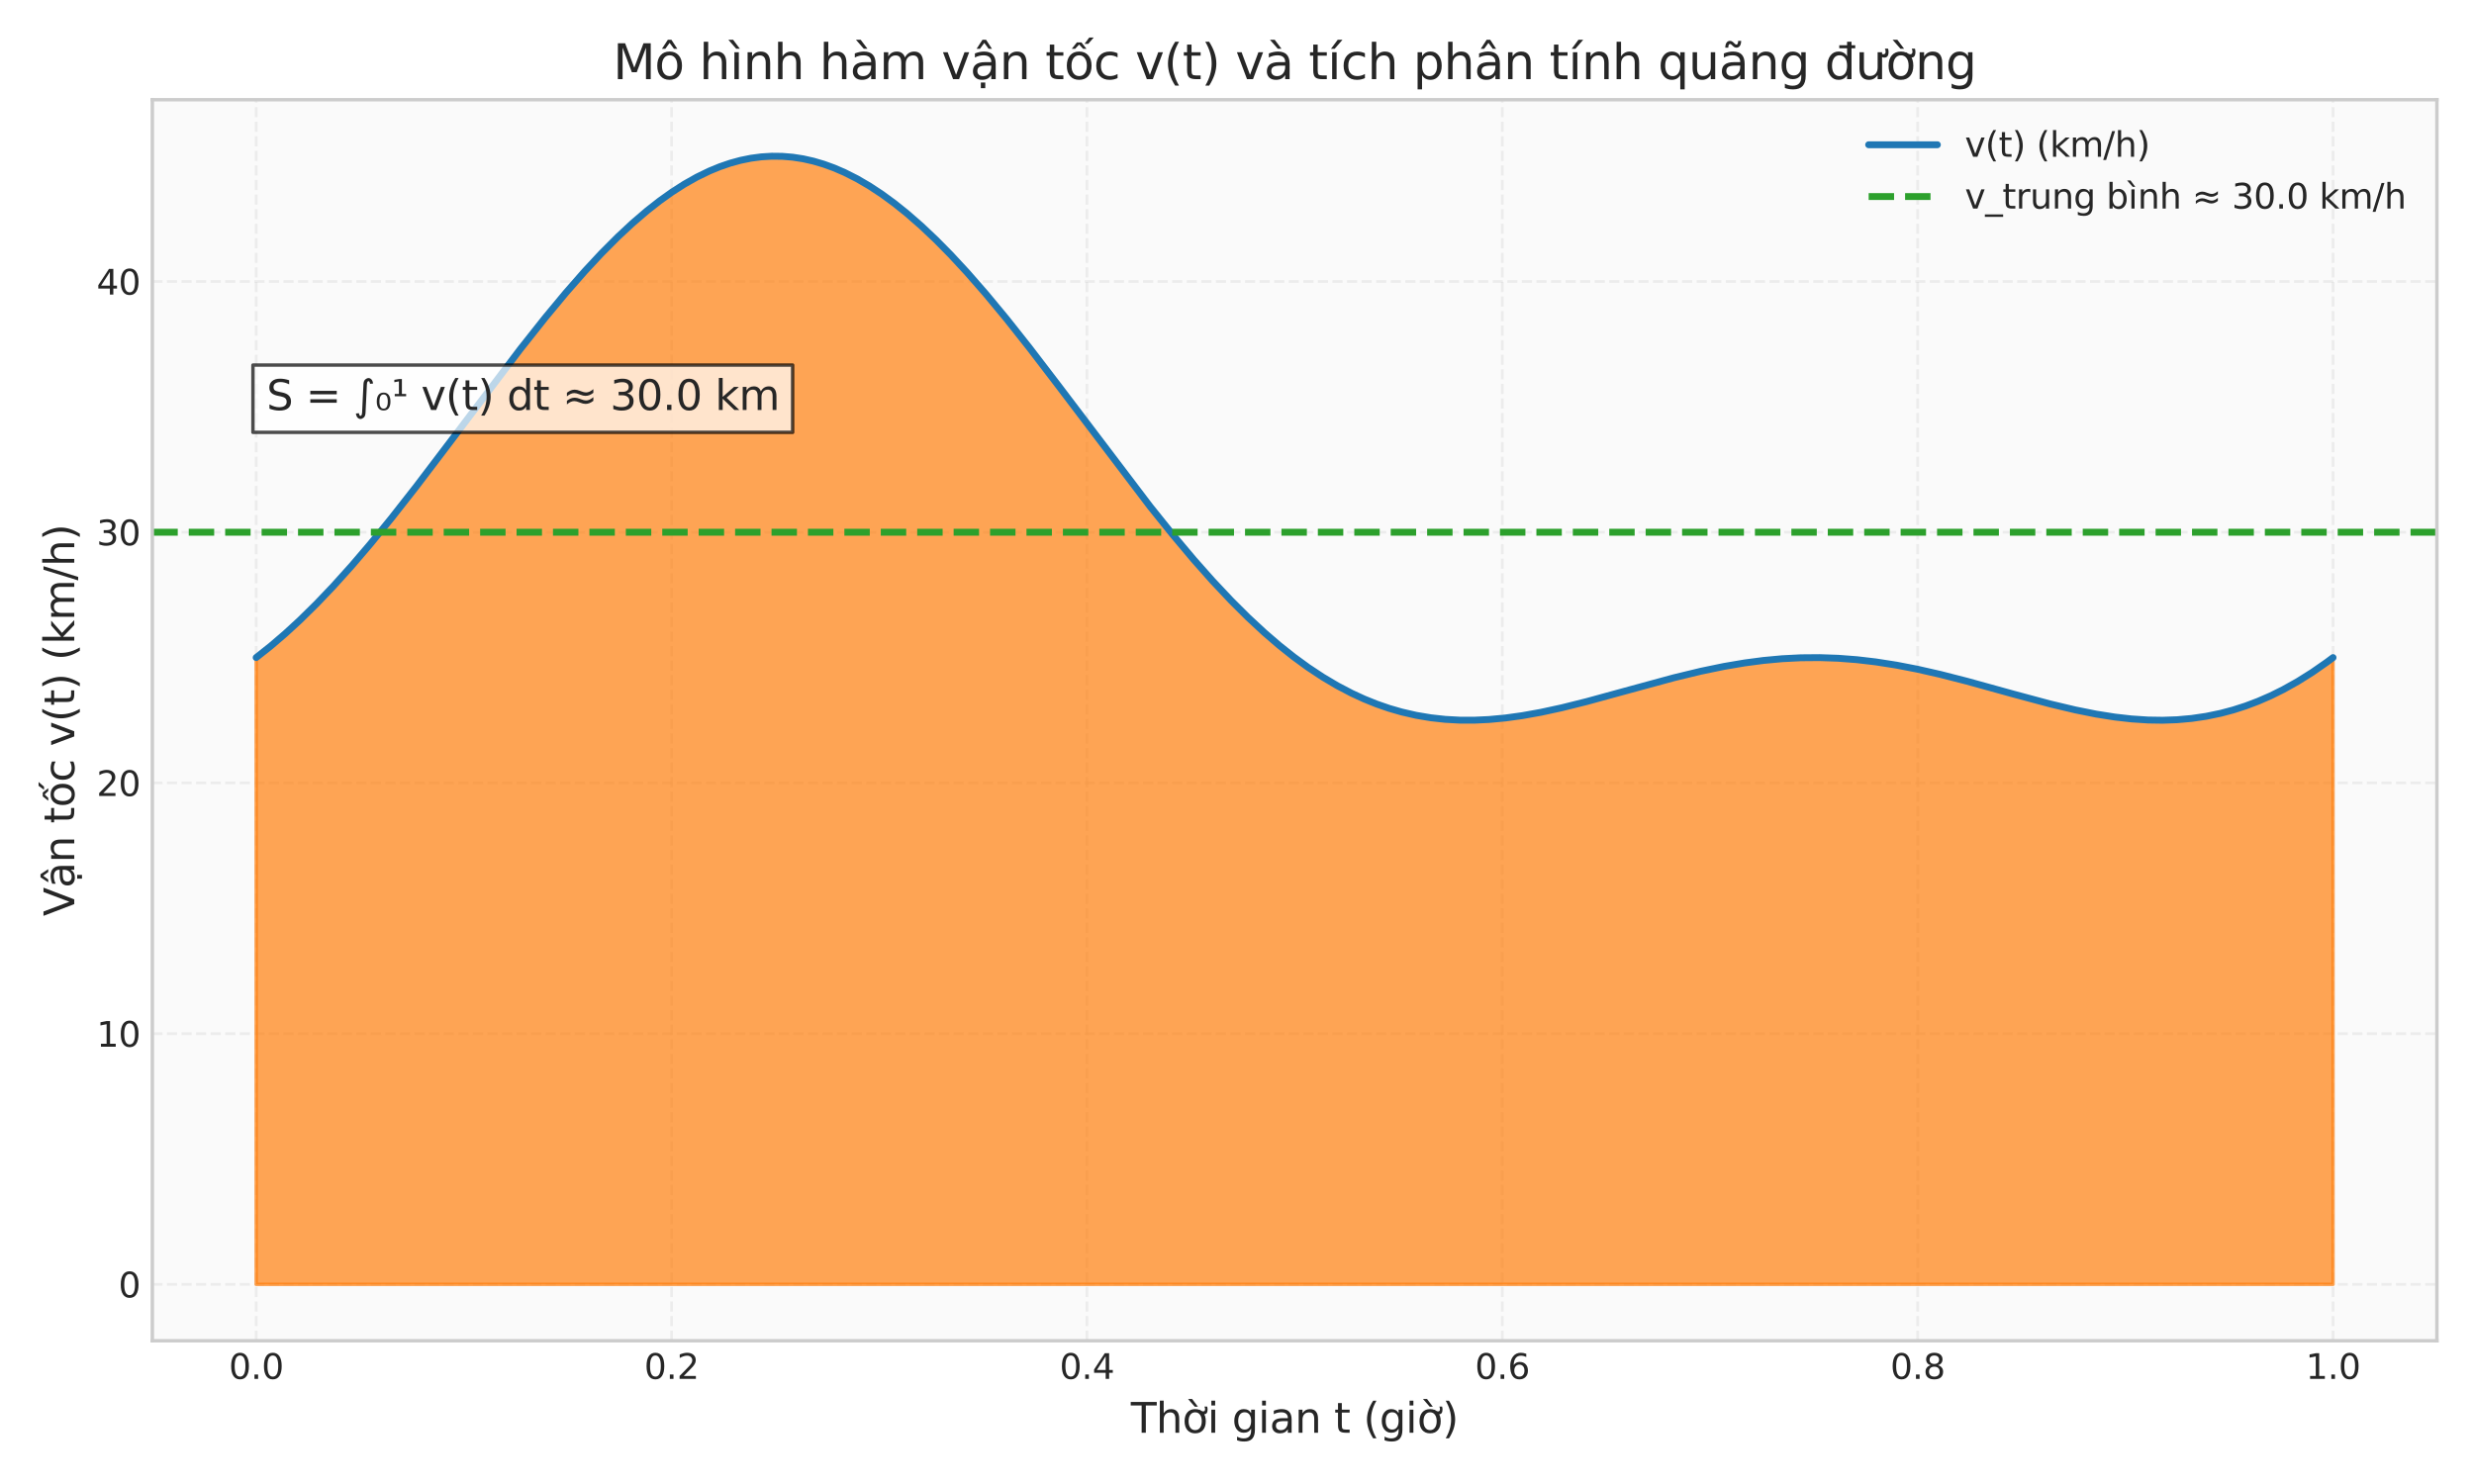 <?xml version="1.0" encoding="utf-8" standalone="no"?>
<!DOCTYPE svg PUBLIC "-//W3C//DTD SVG 1.1//EN"
  "http://www.w3.org/Graphics/SVG/1.1/DTD/svg11.dtd">
<svg xmlns:xlink="http://www.w3.org/1999/xlink" width="720pt" height="432pt" viewBox="0 0 720 432" xmlns="http://www.w3.org/2000/svg" version="1.1">
 <defs>
  <style type="text/css">*{stroke-linejoin: round; stroke-linecap: butt}</style>
 </defs>
 <g id="figure_1">
  <g id="patch_1">
   <path d="M 0 432 
L 720 432 
L 720 0 
L 0 0 
z
" style="fill: #ffffff"/>
  </g>
  <g id="axes_1">
   <g id="patch_2">
    <path d="M 44.333 390.3 
L 709.2 390.3 
L 709.2 29.04 
L 44.333 29.04 
z
" style="fill: #fafafa"/>
   </g>
   <g id="matplotlib.axis_1">
    <g id="xtick_1">
     <g id="line2d_1">
      <path d="M 74.554 390.3 
L 74.554 29.04 
" clip-path="url(#p5a6026335d)" style="fill: none; stroke-dasharray: 2.96,1.28; stroke-dashoffset: 0; stroke: #cccccc; stroke-opacity: 0.3; stroke-width: 0.8"/>
     </g>
     <g id="line2d_2"/>
     <g id="text_1">
      <!-- 0.0 -->
      <g style="fill: #262626" transform="translate(66.602 401.398) scale(0.1 -0.1)">
       <defs>
        <path id="DejaVuSans-30" d="M 2034 4250 
Q 1547 4250 1301 3770 
Q 1056 3291 1056 2328 
Q 1056 1369 1301 889 
Q 1547 409 2034 409 
Q 2525 409 2770 889 
Q 3016 1369 3016 2328 
Q 3016 3291 2770 3770 
Q 2525 4250 2034 4250 
z
M 2034 4750 
Q 2819 4750 3233 4129 
Q 3647 3509 3647 2328 
Q 3647 1150 3233 529 
Q 2819 -91 2034 -91 
Q 1250 -91 836 529 
Q 422 1150 422 2328 
Q 422 3509 836 4129 
Q 1250 4750 2034 4750 
z
" transform="scale(0.016)"/>
        <path id="DejaVuSans-2e" d="M 684 794 
L 1344 794 
L 1344 0 
L 684 0 
L 684 794 
z
" transform="scale(0.016)"/>
       </defs>
       <use xlink:href="#DejaVuSans-30"/>
       <use xlink:href="#DejaVuSans-2e" transform="translate(63.623 0)"/>
       <use xlink:href="#DejaVuSans-30" transform="translate(95.41 0)"/>
      </g>
     </g>
    </g>
    <g id="xtick_2">
     <g id="line2d_3">
      <path d="M 195.439 390.3 
L 195.439 29.04 
" clip-path="url(#p5a6026335d)" style="fill: none; stroke-dasharray: 2.96,1.28; stroke-dashoffset: 0; stroke: #cccccc; stroke-opacity: 0.3; stroke-width: 0.8"/>
     </g>
     <g id="line2d_4"/>
     <g id="text_2">
      <!-- 0.2 -->
      <g style="fill: #262626" transform="translate(187.487 401.398) scale(0.1 -0.1)">
       <defs>
        <path id="DejaVuSans-32" d="M 1228 531 
L 3431 531 
L 3431 0 
L 469 0 
L 469 531 
Q 828 903 1448 1529 
Q 2069 2156 2228 2338 
Q 2531 2678 2651 2914 
Q 2772 3150 2772 3378 
Q 2772 3750 2511 3984 
Q 2250 4219 1831 4219 
Q 1534 4219 1204 4116 
Q 875 4013 500 3803 
L 500 4441 
Q 881 4594 1212 4672 
Q 1544 4750 1819 4750 
Q 2544 4750 2975 4387 
Q 3406 4025 3406 3419 
Q 3406 3131 3298 2873 
Q 3191 2616 2906 2266 
Q 2828 2175 2409 1742 
Q 1991 1309 1228 531 
z
" transform="scale(0.016)"/>
       </defs>
       <use xlink:href="#DejaVuSans-30"/>
       <use xlink:href="#DejaVuSans-2e" transform="translate(63.623 0)"/>
       <use xlink:href="#DejaVuSans-32" transform="translate(95.41 0)"/>
      </g>
     </g>
    </g>
    <g id="xtick_3">
     <g id="line2d_5">
      <path d="M 316.324 390.3 
L 316.324 29.04 
" clip-path="url(#p5a6026335d)" style="fill: none; stroke-dasharray: 2.96,1.28; stroke-dashoffset: 0; stroke: #cccccc; stroke-opacity: 0.3; stroke-width: 0.8"/>
     </g>
     <g id="line2d_6"/>
     <g id="text_3">
      <!-- 0.4 -->
      <g style="fill: #262626" transform="translate(308.372 401.398) scale(0.1 -0.1)">
       <defs>
        <path id="DejaVuSans-34" d="M 2419 4116 
L 825 1625 
L 2419 1625 
L 2419 4116 
z
M 2253 4666 
L 3047 4666 
L 3047 1625 
L 3713 1625 
L 3713 1100 
L 3047 1100 
L 3047 0 
L 2419 0 
L 2419 1100 
L 313 1100 
L 313 1709 
L 2253 4666 
z
" transform="scale(0.016)"/>
       </defs>
       <use xlink:href="#DejaVuSans-30"/>
       <use xlink:href="#DejaVuSans-2e" transform="translate(63.623 0)"/>
       <use xlink:href="#DejaVuSans-34" transform="translate(95.41 0)"/>
      </g>
     </g>
    </g>
    <g id="xtick_4">
     <g id="line2d_7">
      <path d="M 437.209 390.3 
L 437.209 29.04 
" clip-path="url(#p5a6026335d)" style="fill: none; stroke-dasharray: 2.96,1.28; stroke-dashoffset: 0; stroke: #cccccc; stroke-opacity: 0.3; stroke-width: 0.8"/>
     </g>
     <g id="line2d_8"/>
     <g id="text_4">
      <!-- 0.6 -->
      <g style="fill: #262626" transform="translate(429.257 401.398) scale(0.1 -0.1)">
       <defs>
        <path id="DejaVuSans-36" d="M 2113 2584 
Q 1688 2584 1439 2293 
Q 1191 2003 1191 1497 
Q 1191 994 1439 701 
Q 1688 409 2113 409 
Q 2538 409 2786 701 
Q 3034 994 3034 1497 
Q 3034 2003 2786 2293 
Q 2538 2584 2113 2584 
z
M 3366 4563 
L 3366 3988 
Q 3128 4100 2886 4159 
Q 2644 4219 2406 4219 
Q 1781 4219 1451 3797 
Q 1122 3375 1075 2522 
Q 1259 2794 1537 2939 
Q 1816 3084 2150 3084 
Q 2853 3084 3261 2657 
Q 3669 2231 3669 1497 
Q 3669 778 3244 343 
Q 2819 -91 2113 -91 
Q 1303 -91 875 529 
Q 447 1150 447 2328 
Q 447 3434 972 4092 
Q 1497 4750 2381 4750 
Q 2619 4750 2861 4703 
Q 3103 4656 3366 4563 
z
" transform="scale(0.016)"/>
       </defs>
       <use xlink:href="#DejaVuSans-30"/>
       <use xlink:href="#DejaVuSans-2e" transform="translate(63.623 0)"/>
       <use xlink:href="#DejaVuSans-36" transform="translate(95.41 0)"/>
      </g>
     </g>
    </g>
    <g id="xtick_5">
     <g id="line2d_9">
      <path d="M 558.094 390.3 
L 558.094 29.04 
" clip-path="url(#p5a6026335d)" style="fill: none; stroke-dasharray: 2.96,1.28; stroke-dashoffset: 0; stroke: #cccccc; stroke-opacity: 0.3; stroke-width: 0.8"/>
     </g>
     <g id="line2d_10"/>
     <g id="text_5">
      <!-- 0.8 -->
      <g style="fill: #262626" transform="translate(550.142 401.398) scale(0.1 -0.1)">
       <defs>
        <path id="DejaVuSans-38" d="M 2034 2216 
Q 1584 2216 1326 1975 
Q 1069 1734 1069 1313 
Q 1069 891 1326 650 
Q 1584 409 2034 409 
Q 2484 409 2743 651 
Q 3003 894 3003 1313 
Q 3003 1734 2745 1975 
Q 2488 2216 2034 2216 
z
M 1403 2484 
Q 997 2584 770 2862 
Q 544 3141 544 3541 
Q 544 4100 942 4425 
Q 1341 4750 2034 4750 
Q 2731 4750 3128 4425 
Q 3525 4100 3525 3541 
Q 3525 3141 3298 2862 
Q 3072 2584 2669 2484 
Q 3125 2378 3379 2068 
Q 3634 1759 3634 1313 
Q 3634 634 3220 271 
Q 2806 -91 2034 -91 
Q 1263 -91 848 271 
Q 434 634 434 1313 
Q 434 1759 690 2068 
Q 947 2378 1403 2484 
z
M 1172 3481 
Q 1172 3119 1398 2916 
Q 1625 2713 2034 2713 
Q 2441 2713 2670 2916 
Q 2900 3119 2900 3481 
Q 2900 3844 2670 4047 
Q 2441 4250 2034 4250 
Q 1625 4250 1398 4047 
Q 1172 3844 1172 3481 
z
" transform="scale(0.016)"/>
       </defs>
       <use xlink:href="#DejaVuSans-30"/>
       <use xlink:href="#DejaVuSans-2e" transform="translate(63.623 0)"/>
       <use xlink:href="#DejaVuSans-38" transform="translate(95.41 0)"/>
      </g>
     </g>
    </g>
    <g id="xtick_6">
     <g id="line2d_11">
      <path d="M 678.979 390.3 
L 678.979 29.04 
" clip-path="url(#p5a6026335d)" style="fill: none; stroke-dasharray: 2.96,1.28; stroke-dashoffset: 0; stroke: #cccccc; stroke-opacity: 0.3; stroke-width: 0.8"/>
     </g>
     <g id="line2d_12"/>
     <g id="text_6">
      <!-- 1.0 -->
      <g style="fill: #262626" transform="translate(671.027 401.398) scale(0.1 -0.1)">
       <defs>
        <path id="DejaVuSans-31" d="M 794 531 
L 1825 531 
L 1825 4091 
L 703 3866 
L 703 4441 
L 1819 4666 
L 2450 4666 
L 2450 531 
L 3481 531 
L 3481 0 
L 794 0 
L 794 531 
z
" transform="scale(0.016)"/>
       </defs>
       <use xlink:href="#DejaVuSans-31"/>
       <use xlink:href="#DejaVuSans-2e" transform="translate(63.623 0)"/>
       <use xlink:href="#DejaVuSans-30" transform="translate(95.41 0)"/>
      </g>
     </g>
    </g>
    <g id="text_7">
     <!-- Thời gian t (giờ) -->
     <g style="fill: #262626" transform="translate(329.104 417.076) scale(0.12 -0.12)">
      <defs>
       <path id="DejaVuSans-54" d="M -19 4666 
L 3928 4666 
L 3928 4134 
L 2272 4134 
L 2272 0 
L 1638 0 
L 1638 4134 
L -19 4134 
L -19 4666 
z
" transform="scale(0.016)"/>
       <path id="DejaVuSans-68" d="M 3513 2113 
L 3513 0 
L 2938 0 
L 2938 2094 
Q 2938 2591 2744 2837 
Q 2550 3084 2163 3084 
Q 1697 3084 1428 2787 
Q 1159 2491 1159 1978 
L 1159 0 
L 581 0 
L 581 4863 
L 1159 4863 
L 1159 2956 
Q 1366 3272 1645 3428 
Q 1925 3584 2291 3584 
Q 2894 3584 3203 3211 
Q 3513 2838 3513 2113 
z
" transform="scale(0.016)"/>
       <path id="DejaVuSans-1edd" d="M 1507 5119 
L 2388 3950 
L 1910 3950 
L 891 5119 
L 1507 5119 
z
M 2622 3136 
L 2622 3508 
Q 2813 3367 2950 3300 
Q 3088 3233 3185 3233 
Q 3328 3233 3400 3319 
Q 3472 3405 3472 3573 
Q 3472 3673 3448 3770 
Q 3425 3867 3378 3964 
L 3794 3964 
Q 3825 3845 3840 3739 
Q 3856 3633 3856 3539 
Q 3856 3158 3720 2978 
Q 3585 2798 3294 2798 
Q 3144 2798 2980 2881 
Q 2816 2964 2622 3136 
z
M 1975 3097 
Q 1513 3097 1244 2736 
Q 975 2375 975 1747 
Q 975 1119 1242 758 
Q 1510 397 1975 397 
Q 2435 397 2703 759 
Q 2972 1122 2972 1747 
Q 2972 2369 2703 2733 
Q 2435 3097 1975 3097 
z
M 1975 3584 
Q 2725 3584 3153 3096 
Q 3582 2609 3582 1747 
Q 3582 888 3153 398 
Q 2725 -91 1975 -91 
Q 1222 -91 795 398 
Q 369 888 369 1747 
Q 369 2609 795 3096 
Q 1222 3584 1975 3584 
z
" transform="scale(0.016)"/>
       <path id="DejaVuSans-69" d="M 603 3500 
L 1178 3500 
L 1178 0 
L 603 0 
L 603 3500 
z
M 603 4863 
L 1178 4863 
L 1178 4134 
L 603 4134 
L 603 4863 
z
" transform="scale(0.016)"/>
       <path id="DejaVuSans-20" transform="scale(0.016)"/>
       <path id="DejaVuSans-67" d="M 2906 1791 
Q 2906 2416 2648 2759 
Q 2391 3103 1925 3103 
Q 1463 3103 1205 2759 
Q 947 2416 947 1791 
Q 947 1169 1205 825 
Q 1463 481 1925 481 
Q 2391 481 2648 825 
Q 2906 1169 2906 1791 
z
M 3481 434 
Q 3481 -459 3084 -895 
Q 2688 -1331 1869 -1331 
Q 1566 -1331 1297 -1286 
Q 1028 -1241 775 -1147 
L 775 -588 
Q 1028 -725 1275 -790 
Q 1522 -856 1778 -856 
Q 2344 -856 2625 -561 
Q 2906 -266 2906 331 
L 2906 616 
Q 2728 306 2450 153 
Q 2172 0 1784 0 
Q 1141 0 747 490 
Q 353 981 353 1791 
Q 353 2603 747 3093 
Q 1141 3584 1784 3584 
Q 2172 3584 2450 3431 
Q 2728 3278 2906 2969 
L 2906 3500 
L 3481 3500 
L 3481 434 
z
" transform="scale(0.016)"/>
       <path id="DejaVuSans-61" d="M 2194 1759 
Q 1497 1759 1228 1600 
Q 959 1441 959 1056 
Q 959 750 1161 570 
Q 1363 391 1709 391 
Q 2188 391 2477 730 
Q 2766 1069 2766 1631 
L 2766 1759 
L 2194 1759 
z
M 3341 1997 
L 3341 0 
L 2766 0 
L 2766 531 
Q 2569 213 2275 61 
Q 1981 -91 1556 -91 
Q 1019 -91 701 211 
Q 384 513 384 1019 
Q 384 1609 779 1909 
Q 1175 2209 1959 2209 
L 2766 2209 
L 2766 2266 
Q 2766 2663 2505 2880 
Q 2244 3097 1772 3097 
Q 1472 3097 1187 3025 
Q 903 2953 641 2809 
L 641 3341 
Q 956 3463 1253 3523 
Q 1550 3584 1831 3584 
Q 2591 3584 2966 3190 
Q 3341 2797 3341 1997 
z
" transform="scale(0.016)"/>
       <path id="DejaVuSans-6e" d="M 3513 2113 
L 3513 0 
L 2938 0 
L 2938 2094 
Q 2938 2591 2744 2837 
Q 2550 3084 2163 3084 
Q 1697 3084 1428 2787 
Q 1159 2491 1159 1978 
L 1159 0 
L 581 0 
L 581 3500 
L 1159 3500 
L 1159 2956 
Q 1366 3272 1645 3428 
Q 1925 3584 2291 3584 
Q 2894 3584 3203 3211 
Q 3513 2838 3513 2113 
z
" transform="scale(0.016)"/>
       <path id="DejaVuSans-74" d="M 1172 4494 
L 1172 3500 
L 2356 3500 
L 2356 3053 
L 1172 3053 
L 1172 1153 
Q 1172 725 1289 603 
Q 1406 481 1766 481 
L 2356 481 
L 2356 0 
L 1766 0 
Q 1100 0 847 248 
Q 594 497 594 1153 
L 594 3053 
L 172 3053 
L 172 3500 
L 594 3500 
L 594 4494 
L 1172 4494 
z
" transform="scale(0.016)"/>
       <path id="DejaVuSans-28" d="M 1984 4856 
Q 1566 4138 1362 3434 
Q 1159 2731 1159 2009 
Q 1159 1288 1364 580 
Q 1569 -128 1984 -844 
L 1484 -844 
Q 1016 -109 783 600 
Q 550 1309 550 2009 
Q 550 2706 781 3412 
Q 1013 4119 1484 4856 
L 1984 4856 
z
" transform="scale(0.016)"/>
       <path id="DejaVuSans-29" d="M 513 4856 
L 1013 4856 
Q 1481 4119 1714 3412 
Q 1947 2706 1947 2009 
Q 1947 1309 1714 600 
Q 1481 -109 1013 -844 
L 513 -844 
Q 928 -128 1133 580 
Q 1338 1288 1338 2009 
Q 1338 2731 1133 3434 
Q 928 4138 513 4856 
z
" transform="scale(0.016)"/>
      </defs>
      <use xlink:href="#DejaVuSans-54"/>
      <use xlink:href="#DejaVuSans-68" transform="translate(61.084 0)"/>
      <use xlink:href="#DejaVuSans-1edd" transform="translate(124.463 0)"/>
      <use xlink:href="#DejaVuSans-69" transform="translate(185.645 0)"/>
      <use xlink:href="#DejaVuSans-20" transform="translate(213.428 0)"/>
      <use xlink:href="#DejaVuSans-67" transform="translate(245.215 0)"/>
      <use xlink:href="#DejaVuSans-69" transform="translate(308.691 0)"/>
      <use xlink:href="#DejaVuSans-61" transform="translate(336.475 0)"/>
      <use xlink:href="#DejaVuSans-6e" transform="translate(397.754 0)"/>
      <use xlink:href="#DejaVuSans-20" transform="translate(461.133 0)"/>
      <use xlink:href="#DejaVuSans-74" transform="translate(492.92 0)"/>
      <use xlink:href="#DejaVuSans-20" transform="translate(532.129 0)"/>
      <use xlink:href="#DejaVuSans-28" transform="translate(563.916 0)"/>
      <use xlink:href="#DejaVuSans-67" transform="translate(602.93 0)"/>
      <use xlink:href="#DejaVuSans-69" transform="translate(666.406 0)"/>
      <use xlink:href="#DejaVuSans-1edd" transform="translate(694.189 0)"/>
      <use xlink:href="#DejaVuSans-29" transform="translate(755.371 0)"/>
     </g>
    </g>
   </g>
   <g id="matplotlib.axis_2">
    <g id="ytick_1">
     <g id="line2d_13">
      <path d="M 44.333 373.879 
L 709.2 373.879 
" clip-path="url(#p5a6026335d)" style="fill: none; stroke-dasharray: 2.96,1.28; stroke-dashoffset: 0; stroke: #cccccc; stroke-opacity: 0.3; stroke-width: 0.8"/>
     </g>
     <g id="line2d_14"/>
     <g id="text_8">
      <!-- 0 -->
      <g style="fill: #262626" transform="translate(34.47 377.678) scale(0.1 -0.1)">
       <use xlink:href="#DejaVuSans-30"/>
      </g>
     </g>
    </g>
    <g id="ytick_2">
     <g id="line2d_15">
      <path d="M 44.333 300.897 
L 709.2 300.897 
" clip-path="url(#p5a6026335d)" style="fill: none; stroke-dasharray: 2.96,1.28; stroke-dashoffset: 0; stroke: #cccccc; stroke-opacity: 0.3; stroke-width: 0.8"/>
     </g>
     <g id="line2d_16"/>
     <g id="text_9">
      <!-- 10 -->
      <g style="fill: #262626" transform="translate(28.108 304.696) scale(0.1 -0.1)">
       <use xlink:href="#DejaVuSans-31"/>
       <use xlink:href="#DejaVuSans-30" transform="translate(63.623 0)"/>
      </g>
     </g>
    </g>
    <g id="ytick_3">
     <g id="line2d_17">
      <path d="M 44.333 227.915 
L 709.2 227.915 
" clip-path="url(#p5a6026335d)" style="fill: none; stroke-dasharray: 2.96,1.28; stroke-dashoffset: 0; stroke: #cccccc; stroke-opacity: 0.3; stroke-width: 0.8"/>
     </g>
     <g id="line2d_18"/>
     <g id="text_10">
      <!-- 20 -->
      <g style="fill: #262626" transform="translate(28.108 231.715) scale(0.1 -0.1)">
       <use xlink:href="#DejaVuSans-32"/>
       <use xlink:href="#DejaVuSans-30" transform="translate(63.623 0)"/>
      </g>
     </g>
    </g>
    <g id="ytick_4">
     <g id="line2d_19">
      <path d="M 44.333 154.933 
L 709.2 154.933 
" clip-path="url(#p5a6026335d)" style="fill: none; stroke-dasharray: 2.96,1.28; stroke-dashoffset: 0; stroke: #cccccc; stroke-opacity: 0.3; stroke-width: 0.8"/>
     </g>
     <g id="line2d_20"/>
     <g id="text_11">
      <!-- 30 -->
      <g style="fill: #262626" transform="translate(28.108 158.733) scale(0.1 -0.1)">
       <defs>
        <path id="DejaVuSans-33" d="M 2597 2516 
Q 3050 2419 3304 2112 
Q 3559 1806 3559 1356 
Q 3559 666 3084 287 
Q 2609 -91 1734 -91 
Q 1441 -91 1130 -33 
Q 819 25 488 141 
L 488 750 
Q 750 597 1062 519 
Q 1375 441 1716 441 
Q 2309 441 2620 675 
Q 2931 909 2931 1356 
Q 2931 1769 2642 2001 
Q 2353 2234 1838 2234 
L 1294 2234 
L 1294 2753 
L 1863 2753 
Q 2328 2753 2575 2939 
Q 2822 3125 2822 3475 
Q 2822 3834 2567 4026 
Q 2313 4219 1838 4219 
Q 1578 4219 1281 4162 
Q 984 4106 628 3988 
L 628 4550 
Q 988 4650 1302 4700 
Q 1616 4750 1894 4750 
Q 2613 4750 3031 4423 
Q 3450 4097 3450 3541 
Q 3450 3153 3228 2886 
Q 3006 2619 2597 2516 
z
" transform="scale(0.016)"/>
       </defs>
       <use xlink:href="#DejaVuSans-33"/>
       <use xlink:href="#DejaVuSans-30" transform="translate(63.623 0)"/>
      </g>
     </g>
    </g>
    <g id="ytick_5">
     <g id="line2d_21">
      <path d="M 44.333 81.952 
L 709.2 81.952 
" clip-path="url(#p5a6026335d)" style="fill: none; stroke-dasharray: 2.96,1.28; stroke-dashoffset: 0; stroke: #cccccc; stroke-opacity: 0.3; stroke-width: 0.8"/>
     </g>
     <g id="line2d_22"/>
     <g id="text_12">
      <!-- 40 -->
      <g style="fill: #262626" transform="translate(28.108 85.751) scale(0.1 -0.1)">
       <use xlink:href="#DejaVuSans-34"/>
       <use xlink:href="#DejaVuSans-30" transform="translate(63.623 0)"/>
      </g>
     </g>
    </g>
    <g id="text_13">
     <!-- Vận tốc v(t) (km/h) -->
     <g style="fill: #262626" transform="translate(21.612 266.707) rotate(-90) scale(0.12 -0.12)">
      <defs>
       <path id="DejaVuSans-56" d="M 1831 0 
L 50 4666 
L 709 4666 
L 2188 738 
L 3669 4666 
L 4325 4666 
L 2547 0 
L 1831 0 
z
" transform="scale(0.016)"/>
       <path id="DejaVuSans-1ead" d="M 2194 1759 
Q 1497 1759 1228 1600 
Q 959 1441 959 1056 
Q 959 750 1161 570 
Q 1363 391 1709 391 
Q 2188 391 2477 730 
Q 2766 1069 2766 1631 
L 2766 1759 
L 2194 1759 
z
M 3341 1997 
L 3341 0 
L 2766 0 
L 2766 531 
Q 2569 213 2275 61 
Q 1981 -91 1556 -91 
Q 1019 -91 701 211 
Q 384 513 384 1019 
Q 384 1609 779 1909 
Q 1175 2209 1959 2209 
L 2766 2209 
L 2766 2266 
Q 2766 2663 2505 2880 
Q 2244 3097 1772 3097 
Q 1472 3097 1187 3025 
Q 903 2953 641 2809 
L 641 3341 
Q 956 3463 1253 3523 
Q 1550 3584 1831 3584 
Q 2591 3584 2966 3190 
Q 3341 2797 3341 1997 
z
M 1625 5119 
L 2087 5119 
L 2853 3944 
L 2419 3944 
L 1856 4709 
L 1294 3944 
L 859 3944 
L 1625 5119 
z
M 1410 -441 
L 1985 -441 
L 1985 -1172 
L 1410 -1172 
L 1410 -441 
z
" transform="scale(0.016)"/>
       <path id="DejaVuSans-1ed1" d="M 1658 4775 
L 2246 4775 
L 2905 3944 
L 2471 3944 
L 1952 4500 
L 1433 3944 
L 999 3944 
L 1658 4775 
z
M 3268 5409 
L 3846 5409 
L 3134 4584 
L 2655 4584 
L 3268 5409 
z
M 1959 3097 
Q 1497 3097 1228 2736 
Q 959 2375 959 1747 
Q 959 1119 1226 758 
Q 1494 397 1959 397 
Q 2419 397 2687 759 
Q 2956 1122 2956 1747 
Q 2956 2369 2687 2733 
Q 2419 3097 1959 3097 
z
M 1959 3584 
Q 2709 3584 3137 3096 
Q 3566 2609 3566 1747 
Q 3566 888 3137 398 
Q 2709 -91 1959 -91 
Q 1206 -91 779 398 
Q 353 888 353 1747 
Q 353 2609 779 3096 
Q 1206 3584 1959 3584 
z
" transform="scale(0.016)"/>
       <path id="DejaVuSans-63" d="M 3122 3366 
L 3122 2828 
Q 2878 2963 2633 3030 
Q 2388 3097 2138 3097 
Q 1578 3097 1268 2742 
Q 959 2388 959 1747 
Q 959 1106 1268 751 
Q 1578 397 2138 397 
Q 2388 397 2633 464 
Q 2878 531 3122 666 
L 3122 134 
Q 2881 22 2623 -34 
Q 2366 -91 2075 -91 
Q 1284 -91 818 406 
Q 353 903 353 1747 
Q 353 2603 823 3093 
Q 1294 3584 2113 3584 
Q 2378 3584 2631 3529 
Q 2884 3475 3122 3366 
z
" transform="scale(0.016)"/>
       <path id="DejaVuSans-76" d="M 191 3500 
L 800 3500 
L 1894 563 
L 2988 3500 
L 3597 3500 
L 2284 0 
L 1503 0 
L 191 3500 
z
" transform="scale(0.016)"/>
       <path id="DejaVuSans-6b" d="M 581 4863 
L 1159 4863 
L 1159 1991 
L 2875 3500 
L 3609 3500 
L 1753 1863 
L 3688 0 
L 2938 0 
L 1159 1709 
L 1159 0 
L 581 0 
L 581 4863 
z
" transform="scale(0.016)"/>
       <path id="DejaVuSans-6d" d="M 3328 2828 
Q 3544 3216 3844 3400 
Q 4144 3584 4550 3584 
Q 5097 3584 5394 3201 
Q 5691 2819 5691 2113 
L 5691 0 
L 5113 0 
L 5113 2094 
Q 5113 2597 4934 2840 
Q 4756 3084 4391 3084 
Q 3944 3084 3684 2787 
Q 3425 2491 3425 1978 
L 3425 0 
L 2847 0 
L 2847 2094 
Q 2847 2600 2669 2842 
Q 2491 3084 2119 3084 
Q 1678 3084 1418 2786 
Q 1159 2488 1159 1978 
L 1159 0 
L 581 0 
L 581 3500 
L 1159 3500 
L 1159 2956 
Q 1356 3278 1631 3431 
Q 1906 3584 2284 3584 
Q 2666 3584 2933 3390 
Q 3200 3197 3328 2828 
z
" transform="scale(0.016)"/>
       <path id="DejaVuSans-2f" d="M 1625 4666 
L 2156 4666 
L 531 -594 
L 0 -594 
L 1625 4666 
z
" transform="scale(0.016)"/>
      </defs>
      <use xlink:href="#DejaVuSans-56"/>
      <use xlink:href="#DejaVuSans-1ead" transform="translate(68.408 0)"/>
      <use xlink:href="#DejaVuSans-6e" transform="translate(129.688 0)"/>
      <use xlink:href="#DejaVuSans-20" transform="translate(193.066 0)"/>
      <use xlink:href="#DejaVuSans-74" transform="translate(224.854 0)"/>
      <use xlink:href="#DejaVuSans-1ed1" transform="translate(264.062 0)"/>
      <use xlink:href="#DejaVuSans-63" transform="translate(325.244 0)"/>
      <use xlink:href="#DejaVuSans-20" transform="translate(380.225 0)"/>
      <use xlink:href="#DejaVuSans-76" transform="translate(412.012 0)"/>
      <use xlink:href="#DejaVuSans-28" transform="translate(471.191 0)"/>
      <use xlink:href="#DejaVuSans-74" transform="translate(510.205 0)"/>
      <use xlink:href="#DejaVuSans-29" transform="translate(549.414 0)"/>
      <use xlink:href="#DejaVuSans-20" transform="translate(588.428 0)"/>
      <use xlink:href="#DejaVuSans-28" transform="translate(620.215 0)"/>
      <use xlink:href="#DejaVuSans-6b" transform="translate(659.229 0)"/>
      <use xlink:href="#DejaVuSans-6d" transform="translate(717.139 0)"/>
      <use xlink:href="#DejaVuSans-2f" transform="translate(814.551 0)"/>
      <use xlink:href="#DejaVuSans-68" transform="translate(848.242 0)"/>
      <use xlink:href="#DejaVuSans-29" transform="translate(911.621 0)"/>
     </g>
    </g>
   </g>
   <g id="FillBetweenPolyCollection_1">
    <defs>
     <path id="m63aa779ddc" d="M 74.554 -58.121 
L 74.554 -240.576 
L 75.159 -241.038 
L 75.764 -241.505 
L 76.369 -241.979 
L 76.974 -242.458 
L 77.579 -242.942 
L 78.184 -243.433 
L 78.789 -243.929 
L 79.394 -244.431 
L 79.999 -244.938 
L 80.604 -245.451 
L 81.209 -245.97 
L 81.814 -246.494 
L 82.419 -247.023 
L 83.024 -247.558 
L 83.629 -248.098 
L 84.234 -248.644 
L 84.839 -249.195 
L 85.444 -249.752 
L 86.049 -250.313 
L 86.654 -250.88 
L 87.259 -251.453 
L 87.864 -252.03 
L 88.469 -252.613 
L 89.074 -253.201 
L 89.68 -253.793 
L 90.285 -254.391 
L 90.89 -254.994 
L 91.495 -255.602 
L 92.1 -256.215 
L 92.705 -256.832 
L 93.31 -257.455 
L 93.915 -258.082 
L 94.52 -258.714 
L 95.125 -259.35 
L 95.73 -259.992 
L 96.335 -260.637 
L 96.94 -261.288 
L 97.545 -261.943 
L 98.15 -262.602 
L 98.755 -263.266 
L 99.36 -263.934 
L 99.965 -264.606 
L 100.57 -265.283 
L 101.175 -265.964 
L 101.78 -266.648 
L 102.385 -267.337 
L 102.99 -268.03 
L 103.595 -268.727 
L 104.2 -269.428 
L 104.805 -270.133 
L 105.41 -270.841 
L 106.015 -271.553 
L 106.62 -272.269 
L 107.225 -272.988 
L 107.83 -273.711 
L 108.435 -274.438 
L 109.04 -275.168 
L 109.645 -275.901 
L 110.251 -276.637 
L 110.856 -277.377 
L 111.461 -278.119 
L 112.066 -278.865 
L 112.671 -279.614 
L 113.276 -280.366 
L 113.881 -281.121 
L 114.486 -281.878 
L 115.091 -282.638 
L 115.696 -283.401 
L 116.301 -284.166 
L 116.906 -284.934 
L 117.511 -285.705 
L 118.116 -286.478 
L 118.721 -287.253 
L 119.326 -288.03 
L 119.931 -288.809 
L 120.536 -289.591 
L 121.141 -290.374 
L 121.746 -291.16 
L 122.351 -291.947 
L 122.956 -292.736 
L 123.561 -293.527 
L 124.166 -294.319 
L 124.771 -295.113 
L 125.376 -295.909 
L 125.981 -296.705 
L 126.586 -297.504 
L 127.191 -298.303 
L 127.796 -299.103 
L 128.401 -299.905 
L 129.006 -300.707 
L 129.611 -301.511 
L 130.217 -302.315 
L 130.822 -303.12 
L 131.427 -303.926 
L 132.032 -304.732 
L 132.637 -305.539 
L 133.242 -306.346 
L 133.847 -307.153 
L 134.452 -307.961 
L 135.057 -308.769 
L 135.662 -309.577 
L 136.267 -310.385 
L 136.872 -311.192 
L 137.477 -312 
L 138.082 -312.807 
L 138.687 -313.615 
L 139.292 -314.421 
L 139.897 -315.227 
L 140.502 -316.033 
L 141.107 -316.838 
L 141.712 -317.642 
L 142.317 -318.445 
L 142.922 -319.247 
L 143.527 -320.049 
L 144.132 -320.849 
L 144.737 -321.648 
L 145.342 -322.445 
L 145.947 -323.242 
L 146.552 -324.037 
L 147.157 -324.83 
L 147.762 -325.622 
L 148.367 -326.412 
L 148.972 -327.2 
L 149.577 -327.986 
L 150.183 -328.77 
L 150.788 -329.553 
L 151.393 -330.333 
L 151.998 -331.111 
L 152.603 -331.886 
L 153.208 -332.66 
L 153.813 -333.43 
L 154.418 -334.199 
L 155.023 -334.964 
L 155.628 -335.727 
L 156.233 -336.487 
L 156.838 -337.244 
L 157.443 -337.998 
L 158.048 -338.749 
L 158.653 -339.497 
L 159.258 -340.242 
L 159.863 -340.983 
L 160.468 -341.721 
L 161.073 -342.456 
L 161.678 -343.186 
L 162.283 -343.914 
L 162.888 -344.637 
L 163.493 -345.357 
L 164.098 -346.073 
L 164.703 -346.785 
L 165.308 -347.492 
L 165.913 -348.196 
L 166.518 -348.895 
L 167.123 -349.591 
L 167.728 -350.281 
L 168.333 -350.968 
L 168.938 -351.65 
L 169.543 -352.327 
L 170.148 -352.999 
L 170.754 -353.667 
L 171.359 -354.33 
L 171.964 -354.988 
L 172.569 -355.641 
L 173.174 -356.289 
L 173.779 -356.932 
L 174.384 -357.57 
L 174.989 -358.202 
L 175.594 -358.829 
L 176.199 -359.451 
L 176.804 -360.067 
L 177.409 -360.677 
L 178.014 -361.282 
L 178.619 -361.881 
L 179.224 -362.475 
L 179.829 -363.062 
L 180.434 -363.644 
L 181.039 -364.22 
L 181.644 -364.789 
L 182.249 -365.353 
L 182.854 -365.91 
L 183.459 -366.461 
L 184.064 -367.006 
L 184.669 -367.545 
L 185.274 -368.077 
L 185.879 -368.602 
L 186.484 -369.121 
L 187.089 -369.634 
L 187.694 -370.139 
L 188.299 -370.638 
L 188.904 -371.13 
L 189.509 -371.616 
L 190.114 -372.094 
L 190.72 -372.566 
L 191.325 -373.03 
L 191.93 -373.488 
L 192.535 -373.938 
L 193.14 -374.381 
L 193.745 -374.817 
L 194.35 -375.245 
L 194.955 -375.667 
L 195.56 -376.08 
L 196.165 -376.487 
L 196.77 -376.886 
L 197.375 -377.277 
L 197.98 -377.661 
L 198.585 -378.037 
L 199.19 -378.406 
L 199.795 -378.767 
L 200.4 -379.12 
L 201.005 -379.465 
L 201.61 -379.803 
L 202.215 -380.133 
L 202.82 -380.455 
L 203.425 -380.768 
L 204.03 -381.074 
L 204.635 -381.372 
L 205.24 -381.662 
L 205.845 -381.944 
L 206.45 -382.217 
L 207.055 -382.483 
L 207.66 -382.74 
L 208.265 -382.989 
L 208.87 -383.23 
L 209.475 -383.462 
L 210.08 -383.687 
L 210.686 -383.903 
L 211.291 -384.11 
L 211.896 -384.31 
L 212.501 -384.5 
L 213.106 -384.683 
L 213.711 -384.857 
L 214.316 -385.022 
L 214.921 -385.179 
L 215.526 -385.328 
L 216.131 -385.468 
L 216.736 -385.599 
L 217.341 -385.722 
L 217.946 -385.837 
L 218.551 -385.942 
L 219.156 -386.039 
L 219.761 -386.128 
L 220.366 -386.208 
L 220.971 -386.279 
L 221.576 -386.342 
L 222.181 -386.396 
L 222.786 -386.442 
L 223.391 -386.478 
L 223.996 -386.507 
L 224.601 -386.526 
L 225.206 -386.537 
L 225.811 -386.539 
L 226.416 -386.533 
L 227.021 -386.517 
L 227.626 -386.494 
L 228.231 -386.461 
L 228.836 -386.42 
L 229.441 -386.37 
L 230.046 -386.312 
L 230.651 -386.245 
L 231.257 -386.169 
L 231.862 -386.085 
L 232.467 -385.992 
L 233.072 -385.89 
L 233.677 -385.78 
L 234.282 -385.662 
L 234.887 -385.535 
L 235.492 -385.399 
L 236.097 -385.255 
L 236.702 -385.102 
L 237.307 -384.941 
L 237.912 -384.771 
L 238.517 -384.593 
L 239.122 -384.406 
L 239.727 -384.211 
L 240.332 -384.008 
L 240.937 -383.796 
L 241.542 -383.576 
L 242.147 -383.347 
L 242.752 -383.111 
L 243.357 -382.866 
L 243.962 -382.612 
L 244.567 -382.351 
L 245.172 -382.081 
L 245.777 -381.804 
L 246.382 -381.518 
L 246.987 -381.224 
L 247.592 -380.922 
L 248.197 -380.612 
L 248.802 -380.295 
L 249.407 -379.969 
L 250.012 -379.635 
L 250.617 -379.294 
L 251.223 -378.944 
L 251.828 -378.587 
L 252.433 -378.223 
L 253.038 -377.85 
L 253.643 -377.47 
L 254.248 -377.082 
L 254.853 -376.687 
L 255.458 -376.285 
L 256.063 -375.874 
L 256.668 -375.457 
L 257.273 -375.032 
L 257.878 -374.6 
L 258.483 -374.16 
L 259.088 -373.714 
L 259.693 -373.26 
L 260.298 -372.799 
L 260.903 -372.331 
L 261.508 -371.856 
L 262.113 -371.374 
L 262.718 -370.885 
L 263.323 -370.39 
L 263.928 -369.887 
L 264.533 -369.378 
L 265.138 -368.863 
L 265.743 -368.34 
L 266.348 -367.812 
L 266.953 -367.276 
L 267.558 -366.735 
L 268.163 -366.187 
L 268.768 -365.632 
L 269.373 -365.072 
L 269.978 -364.505 
L 270.583 -363.933 
L 271.189 -363.354 
L 271.794 -362.769 
L 272.399 -362.179 
L 273.004 -361.582 
L 273.609 -360.98 
L 274.214 -360.373 
L 274.819 -359.759 
L 275.424 -359.14 
L 276.029 -358.516 
L 276.634 -357.886 
L 277.239 -357.251 
L 277.844 -356.611 
L 278.449 -355.966 
L 279.054 -355.315 
L 279.659 -354.66 
L 280.264 -353.999 
L 280.869 -353.334 
L 281.474 -352.664 
L 282.079 -351.989 
L 282.684 -351.309 
L 283.289 -350.625 
L 283.894 -349.937 
L 284.499 -349.244 
L 285.104 -348.546 
L 285.709 -347.845 
L 286.314 -347.139 
L 286.919 -346.429 
L 287.524 -345.715 
L 288.129 -344.998 
L 288.734 -344.276 
L 289.339 -343.551 
L 289.944 -342.821 
L 290.549 -342.089 
L 291.155 -341.353 
L 291.76 -340.613 
L 292.365 -339.87 
L 292.97 -339.124 
L 293.575 -338.374 
L 294.18 -337.622 
L 294.785 -336.866 
L 295.39 -336.107 
L 295.995 -335.346 
L 296.6 -334.582 
L 297.205 -333.815 
L 297.81 -333.045 
L 298.415 -332.273 
L 299.02 -331.499 
L 299.625 -330.722 
L 300.23 -329.943 
L 300.835 -329.162 
L 301.44 -328.379 
L 302.045 -327.593 
L 302.65 -326.806 
L 303.255 -326.017 
L 303.86 -325.226 
L 304.465 -324.433 
L 305.07 -323.639 
L 305.675 -322.844 
L 306.28 -322.047 
L 306.885 -321.248 
L 307.49 -320.449 
L 308.095 -319.648 
L 308.7 -318.846 
L 309.305 -318.044 
L 309.91 -317.24 
L 310.515 -316.435 
L 311.12 -315.63 
L 311.726 -314.824 
L 312.331 -314.018 
L 312.936 -313.211 
L 313.541 -312.404 
L 314.146 -311.596 
L 314.751 -310.788 
L 315.356 -309.981 
L 315.961 -309.173 
L 316.566 -308.365 
L 317.171 -307.557 
L 317.776 -306.749 
L 318.381 -305.942 
L 318.986 -305.135 
L 319.591 -304.329 
L 320.196 -303.523 
L 320.801 -302.717 
L 321.406 -301.913 
L 322.011 -301.109 
L 322.616 -300.306 
L 323.221 -299.504 
L 323.826 -298.703 
L 324.431 -297.903 
L 325.036 -297.104 
L 325.641 -296.307 
L 326.246 -295.511 
L 326.851 -294.716 
L 327.456 -293.923 
L 328.061 -293.131 
L 328.666 -292.341 
L 329.271 -291.553 
L 329.876 -290.767 
L 330.481 -289.982 
L 331.086 -289.2 
L 331.692 -288.419 
L 332.297 -287.641 
L 332.902 -286.865 
L 333.507 -286.091 
L 334.112 -285.319 
L 334.717 -284.55 
L 335.322 -283.783 
L 335.927 -283.019 
L 336.532 -282.258 
L 337.137 -281.499 
L 337.742 -280.743 
L 338.347 -279.99 
L 338.952 -279.239 
L 339.557 -278.492 
L 340.162 -277.748 
L 340.767 -277.006 
L 341.372 -276.268 
L 341.977 -275.534 
L 342.582 -274.802 
L 343.187 -274.074 
L 343.792 -273.349 
L 344.397 -272.628 
L 345.002 -271.911 
L 345.607 -271.197 
L 346.212 -270.486 
L 346.817 -269.78 
L 347.422 -269.077 
L 348.027 -268.378 
L 348.632 -267.683 
L 349.237 -266.992 
L 349.842 -266.305 
L 350.447 -265.623 
L 351.052 -264.944 
L 351.658 -264.269 
L 352.263 -263.599 
L 352.868 -262.933 
L 353.473 -262.272 
L 354.078 -261.615 
L 354.683 -260.962 
L 355.288 -260.314 
L 355.893 -259.67 
L 356.498 -259.031 
L 357.103 -258.397 
L 357.708 -257.768 
L 358.313 -257.143 
L 358.918 -256.523 
L 359.523 -255.908 
L 360.128 -255.297 
L 360.733 -254.692 
L 361.338 -254.092 
L 361.943 -253.496 
L 362.548 -252.906 
L 363.153 -252.321 
L 363.758 -251.741 
L 364.363 -251.166 
L 364.968 -250.596 
L 365.573 -250.032 
L 366.178 -249.473 
L 366.783 -248.919 
L 367.388 -248.371 
L 367.993 -247.827 
L 368.598 -247.29 
L 369.203 -246.758 
L 369.808 -246.231 
L 370.413 -245.71 
L 371.018 -245.194 
L 371.623 -244.684 
L 372.229 -244.179 
L 372.834 -243.68 
L 373.439 -243.187 
L 374.044 -242.699 
L 374.649 -242.217 
L 375.254 -241.741 
L 375.859 -241.271 
L 376.464 -240.806 
L 377.069 -240.347 
L 377.674 -239.894 
L 378.279 -239.446 
L 378.884 -239.005 
L 379.489 -238.569 
L 380.094 -238.139 
L 380.699 -237.715 
L 381.304 -237.297 
L 381.909 -236.884 
L 382.514 -236.478 
L 383.119 -236.077 
L 383.724 -235.683 
L 384.329 -235.294 
L 384.934 -234.911 
L 385.539 -234.534 
L 386.144 -234.163 
L 386.749 -233.799 
L 387.354 -233.44 
L 387.959 -233.087 
L 388.564 -232.739 
L 389.169 -232.398 
L 389.774 -232.063 
L 390.379 -231.734 
L 390.984 -231.411 
L 391.589 -231.093 
L 392.195 -230.782 
L 392.8 -230.477 
L 393.405 -230.177 
L 394.01 -229.883 
L 394.615 -229.596 
L 395.22 -229.314 
L 395.825 -229.038 
L 396.43 -228.768 
L 397.035 -228.504 
L 397.64 -228.246 
L 398.245 -227.994 
L 398.85 -227.747 
L 399.455 -227.507 
L 400.06 -227.272 
L 400.665 -227.043 
L 401.27 -226.82 
L 401.875 -226.602 
L 402.48 -226.39 
L 403.085 -226.184 
L 403.69 -225.984 
L 404.295 -225.79 
L 404.9 -225.601 
L 405.505 -225.417 
L 406.11 -225.24 
L 406.715 -225.068 
L 407.32 -224.901 
L 407.925 -224.74 
L 408.53 -224.585 
L 409.135 -224.435 
L 409.74 -224.291 
L 410.345 -224.152 
L 410.95 -224.018 
L 411.555 -223.89 
L 412.161 -223.767 
L 412.766 -223.649 
L 413.371 -223.537 
L 413.976 -223.43 
L 414.581 -223.328 
L 415.186 -223.232 
L 415.791 -223.14 
L 416.396 -223.054 
L 417.001 -222.973 
L 417.606 -222.897 
L 418.211 -222.825 
L 418.816 -222.759 
L 419.421 -222.698 
L 420.026 -222.641 
L 420.631 -222.59 
L 421.236 -222.543 
L 421.841 -222.501 
L 422.446 -222.464 
L 423.051 -222.431 
L 423.656 -222.403 
L 424.261 -222.38 
L 424.866 -222.361 
L 425.471 -222.347 
L 426.076 -222.337 
L 426.681 -222.331 
L 427.286 -222.33 
L 427.891 -222.334 
L 428.496 -222.341 
L 429.101 -222.353 
L 429.706 -222.369 
L 430.311 -222.389 
L 430.916 -222.413 
L 431.521 -222.441 
L 432.126 -222.473 
L 432.732 -222.509 
L 433.337 -222.549 
L 433.942 -222.593 
L 434.547 -222.64 
L 435.152 -222.691 
L 435.757 -222.746 
L 436.362 -222.805 
L 436.967 -222.867 
L 437.572 -222.932 
L 438.177 -223.001 
L 438.782 -223.074 
L 439.387 -223.149 
L 439.992 -223.228 
L 440.597 -223.311 
L 441.202 -223.396 
L 441.807 -223.485 
L 442.412 -223.576 
L 443.017 -223.671 
L 443.622 -223.768 
L 444.227 -223.869 
L 444.832 -223.972 
L 445.437 -224.078 
L 446.042 -224.187 
L 446.647 -224.298 
L 447.252 -224.412 
L 447.857 -224.529 
L 448.462 -224.648 
L 449.067 -224.769 
L 449.672 -224.893 
L 450.277 -225.019 
L 450.882 -225.147 
L 451.487 -225.278 
L 452.092 -225.41 
L 452.698 -225.545 
L 453.303 -225.682 
L 453.908 -225.82 
L 454.513 -225.961 
L 455.118 -226.103 
L 455.723 -226.247 
L 456.328 -226.393 
L 456.933 -226.541 
L 457.538 -226.69 
L 458.143 -226.84 
L 458.748 -226.992 
L 459.353 -227.146 
L 459.958 -227.3 
L 460.563 -227.457 
L 461.168 -227.614 
L 461.773 -227.772 
L 462.378 -227.932 
L 462.983 -228.092 
L 463.588 -228.254 
L 464.193 -228.417 
L 464.798 -228.58 
L 465.403 -228.744 
L 466.008 -228.909 
L 466.613 -229.075 
L 467.218 -229.241 
L 467.823 -229.408 
L 468.428 -229.575 
L 469.033 -229.743 
L 469.638 -229.911 
L 470.243 -230.08 
L 470.848 -230.248 
L 471.453 -230.418 
L 472.058 -230.587 
L 472.664 -230.756 
L 473.269 -230.925 
L 473.874 -231.095 
L 474.479 -231.264 
L 475.084 -231.433 
L 475.689 -231.602 
L 476.294 -231.771 
L 476.899 -231.94 
L 477.504 -232.108 
L 478.109 -232.276 
L 478.714 -232.443 
L 479.319 -232.61 
L 479.924 -232.776 
L 480.529 -232.942 
L 481.134 -233.107 
L 481.739 -233.271 
L 482.344 -233.435 
L 482.949 -233.598 
L 483.554 -233.76 
L 484.159 -233.921 
L 484.764 -234.081 
L 485.369 -234.24 
L 485.974 -234.398 
L 486.579 -234.555 
L 487.184 -234.711 
L 487.789 -234.865 
L 488.394 -235.019 
L 488.999 -235.171 
L 489.604 -235.322 
L 490.209 -235.471 
L 490.814 -235.619 
L 491.419 -235.765 
L 492.024 -235.91 
L 492.63 -236.054 
L 493.235 -236.196 
L 493.84 -236.336 
L 494.445 -236.474 
L 495.05 -236.611 
L 495.655 -236.746 
L 496.26 -236.879 
L 496.865 -237.01 
L 497.47 -237.14 
L 498.075 -237.268 
L 498.68 -237.393 
L 499.285 -237.517 
L 499.89 -237.638 
L 500.495 -237.758 
L 501.1 -237.875 
L 501.705 -237.991 
L 502.31 -238.104 
L 502.915 -238.215 
L 503.52 -238.324 
L 504.125 -238.43 
L 504.73 -238.534 
L 505.335 -238.636 
L 505.94 -238.736 
L 506.545 -238.833 
L 507.15 -238.928 
L 507.755 -239.02 
L 508.36 -239.11 
L 508.965 -239.198 
L 509.57 -239.282 
L 510.175 -239.365 
L 510.78 -239.445 
L 511.385 -239.522 
L 511.99 -239.597 
L 512.595 -239.669 
L 513.201 -239.738 
L 513.806 -239.805 
L 514.411 -239.869 
L 515.016 -239.931 
L 515.621 -239.989 
L 516.226 -240.045 
L 516.831 -240.099 
L 517.436 -240.149 
L 518.041 -240.197 
L 518.646 -240.242 
L 519.251 -240.284 
L 519.856 -240.323 
L 520.461 -240.36 
L 521.066 -240.393 
L 521.671 -240.424 
L 522.276 -240.452 
L 522.881 -240.478 
L 523.486 -240.5 
L 524.091 -240.519 
L 524.696 -240.536 
L 525.301 -240.55 
L 525.906 -240.56 
L 526.511 -240.568 
L 527.116 -240.573 
L 527.721 -240.576 
L 528.326 -240.575 
L 528.931 -240.571 
L 529.536 -240.565 
L 530.141 -240.555 
L 530.746 -240.543 
L 531.351 -240.528 
L 531.956 -240.51 
L 532.561 -240.489 
L 533.167 -240.465 
L 533.772 -240.439 
L 534.377 -240.409 
L 534.982 -240.377 
L 535.587 -240.342 
L 536.192 -240.304 
L 536.797 -240.263 
L 537.402 -240.22 
L 538.007 -240.173 
L 538.612 -240.124 
L 539.217 -240.072 
L 539.822 -240.018 
L 540.427 -239.96 
L 541.032 -239.9 
L 541.637 -239.837 
L 542.242 -239.772 
L 542.847 -239.704 
L 543.452 -239.633 
L 544.057 -239.56 
L 544.662 -239.484 
L 545.267 -239.405 
L 545.872 -239.324 
L 546.477 -239.24 
L 547.082 -239.154 
L 547.687 -239.065 
L 548.292 -238.974 
L 548.897 -238.881 
L 549.502 -238.785 
L 550.107 -238.686 
L 550.712 -238.586 
L 551.317 -238.483 
L 551.922 -238.377 
L 552.527 -238.27 
L 553.133 -238.16 
L 553.738 -238.048 
L 554.343 -237.933 
L 554.948 -237.817 
L 555.553 -237.698 
L 556.158 -237.578 
L 556.763 -237.455 
L 557.368 -237.331 
L 557.973 -237.204 
L 558.578 -237.075 
L 559.183 -236.945 
L 559.788 -236.813 
L 560.393 -236.679 
L 560.998 -236.543 
L 561.603 -236.405 
L 562.208 -236.266 
L 562.813 -236.125 
L 563.418 -235.982 
L 564.023 -235.838 
L 564.628 -235.692 
L 565.233 -235.545 
L 565.838 -235.396 
L 566.443 -235.246 
L 567.048 -235.095 
L 567.653 -234.942 
L 568.258 -234.788 
L 568.863 -234.633 
L 569.468 -234.477 
L 570.073 -234.319 
L 570.678 -234.161 
L 571.283 -234.001 
L 571.888 -233.84 
L 572.493 -233.679 
L 573.098 -233.517 
L 573.704 -233.353 
L 574.309 -233.189 
L 574.914 -233.025 
L 575.519 -232.859 
L 576.124 -232.693 
L 576.729 -232.527 
L 577.334 -232.359 
L 577.939 -232.192 
L 578.544 -232.024 
L 579.149 -231.855 
L 579.754 -231.687 
L 580.359 -231.518 
L 580.964 -231.349 
L 581.569 -231.179 
L 582.174 -231.01 
L 582.779 -230.841 
L 583.384 -230.671 
L 583.989 -230.502 
L 584.594 -230.333 
L 585.199 -230.164 
L 585.804 -229.995 
L 586.409 -229.827 
L 587.014 -229.659 
L 587.619 -229.491 
L 588.224 -229.324 
L 588.829 -229.158 
L 589.434 -228.992 
L 590.039 -228.827 
L 590.644 -228.662 
L 591.249 -228.498 
L 591.854 -228.335 
L 592.459 -228.173 
L 593.064 -228.012 
L 593.67 -227.852 
L 594.275 -227.693 
L 594.88 -227.535 
L 595.485 -227.378 
L 596.09 -227.223 
L 596.695 -227.069 
L 597.3 -226.916 
L 597.905 -226.765 
L 598.51 -226.615 
L 599.115 -226.467 
L 599.72 -226.32 
L 600.325 -226.175 
L 600.93 -226.032 
L 601.535 -225.89 
L 602.14 -225.751 
L 602.745 -225.613 
L 603.35 -225.477 
L 603.955 -225.344 
L 604.56 -225.212 
L 605.165 -225.083 
L 605.77 -224.956 
L 606.375 -224.831 
L 606.98 -224.708 
L 607.585 -224.588 
L 608.19 -224.47 
L 608.795 -224.355 
L 609.4 -224.242 
L 610.005 -224.132 
L 610.61 -224.025 
L 611.215 -223.92 
L 611.82 -223.818 
L 612.425 -223.719 
L 613.03 -223.623 
L 613.636 -223.53 
L 614.241 -223.44 
L 614.846 -223.353 
L 615.451 -223.269 
L 616.056 -223.188 
L 616.661 -223.111 
L 617.266 -223.037 
L 617.871 -222.966 
L 618.476 -222.899 
L 619.081 -222.835 
L 619.686 -222.775 
L 620.291 -222.718 
L 620.896 -222.665 
L 621.501 -222.616 
L 622.106 -222.57 
L 622.711 -222.528 
L 623.316 -222.491 
L 623.921 -222.456 
L 624.526 -222.426 
L 625.131 -222.4 
L 625.736 -222.378 
L 626.341 -222.36 
L 626.946 -222.346 
L 627.551 -222.337 
L 628.156 -222.331 
L 628.761 -222.33 
L 629.366 -222.334 
L 629.971 -222.341 
L 630.576 -222.353 
L 631.181 -222.37 
L 631.786 -222.391 
L 632.391 -222.417 
L 632.996 -222.447 
L 633.601 -222.482 
L 634.207 -222.521 
L 634.812 -222.566 
L 635.417 -222.615 
L 636.022 -222.669 
L 636.627 -222.728 
L 637.232 -222.792 
L 637.837 -222.86 
L 638.442 -222.934 
L 639.047 -223.013 
L 639.652 -223.097 
L 640.257 -223.185 
L 640.862 -223.279 
L 641.467 -223.379 
L 642.072 -223.483 
L 642.677 -223.593 
L 643.282 -223.708 
L 643.887 -223.828 
L 644.492 -223.953 
L 645.097 -224.084 
L 645.702 -224.22 
L 646.307 -224.362 
L 646.912 -224.509 
L 647.517 -224.662 
L 648.122 -224.82 
L 648.727 -224.984 
L 649.332 -225.153 
L 649.937 -225.328 
L 650.542 -225.508 
L 651.147 -225.694 
L 651.752 -225.886 
L 652.357 -226.084 
L 652.962 -226.287 
L 653.567 -226.496 
L 654.173 -226.71 
L 654.778 -226.931 
L 655.383 -227.157 
L 655.988 -227.389 
L 656.593 -227.626 
L 657.198 -227.87 
L 657.803 -228.119 
L 658.408 -228.374 
L 659.013 -228.636 
L 659.618 -228.903 
L 660.223 -229.175 
L 660.828 -229.454 
L 661.433 -229.739 
L 662.038 -230.03 
L 662.643 -230.326 
L 663.248 -230.629 
L 663.853 -230.937 
L 664.458 -231.251 
L 665.063 -231.572 
L 665.668 -231.898 
L 666.273 -232.23 
L 666.878 -232.568 
L 667.483 -232.912 
L 668.088 -233.262 
L 668.693 -233.618 
L 669.298 -233.98 
L 669.903 -234.348 
L 670.508 -234.722 
L 671.113 -235.102 
L 671.718 -235.488 
L 672.323 -235.879 
L 672.928 -236.277 
L 673.533 -236.68 
L 674.139 -237.09 
L 674.744 -237.505 
L 675.349 -237.926 
L 675.954 -238.353 
L 676.559 -238.786 
L 677.164 -239.225 
L 677.769 -239.669 
L 678.374 -240.119 
L 678.979 -240.576 
L 678.979 -58.121 
L 678.979 -58.121 
L 678.374 -58.121 
L 677.769 -58.121 
L 677.164 -58.121 
L 676.559 -58.121 
L 675.954 -58.121 
L 675.349 -58.121 
L 674.744 -58.121 
L 674.139 -58.121 
L 673.533 -58.121 
L 672.928 -58.121 
L 672.323 -58.121 
L 671.718 -58.121 
L 671.113 -58.121 
L 670.508 -58.121 
L 669.903 -58.121 
L 669.298 -58.121 
L 668.693 -58.121 
L 668.088 -58.121 
L 667.483 -58.121 
L 666.878 -58.121 
L 666.273 -58.121 
L 665.668 -58.121 
L 665.063 -58.121 
L 664.458 -58.121 
L 663.853 -58.121 
L 663.248 -58.121 
L 662.643 -58.121 
L 662.038 -58.121 
L 661.433 -58.121 
L 660.828 -58.121 
L 660.223 -58.121 
L 659.618 -58.121 
L 659.013 -58.121 
L 658.408 -58.121 
L 657.803 -58.121 
L 657.198 -58.121 
L 656.593 -58.121 
L 655.988 -58.121 
L 655.383 -58.121 
L 654.778 -58.121 
L 654.173 -58.121 
L 653.567 -58.121 
L 652.962 -58.121 
L 652.357 -58.121 
L 651.752 -58.121 
L 651.147 -58.121 
L 650.542 -58.121 
L 649.937 -58.121 
L 649.332 -58.121 
L 648.727 -58.121 
L 648.122 -58.121 
L 647.517 -58.121 
L 646.912 -58.121 
L 646.307 -58.121 
L 645.702 -58.121 
L 645.097 -58.121 
L 644.492 -58.121 
L 643.887 -58.121 
L 643.282 -58.121 
L 642.677 -58.121 
L 642.072 -58.121 
L 641.467 -58.121 
L 640.862 -58.121 
L 640.257 -58.121 
L 639.652 -58.121 
L 639.047 -58.121 
L 638.442 -58.121 
L 637.837 -58.121 
L 637.232 -58.121 
L 636.627 -58.121 
L 636.022 -58.121 
L 635.417 -58.121 
L 634.812 -58.121 
L 634.207 -58.121 
L 633.601 -58.121 
L 632.996 -58.121 
L 632.391 -58.121 
L 631.786 -58.121 
L 631.181 -58.121 
L 630.576 -58.121 
L 629.971 -58.121 
L 629.366 -58.121 
L 628.761 -58.121 
L 628.156 -58.121 
L 627.551 -58.121 
L 626.946 -58.121 
L 626.341 -58.121 
L 625.736 -58.121 
L 625.131 -58.121 
L 624.526 -58.121 
L 623.921 -58.121 
L 623.316 -58.121 
L 622.711 -58.121 
L 622.106 -58.121 
L 621.501 -58.121 
L 620.896 -58.121 
L 620.291 -58.121 
L 619.686 -58.121 
L 619.081 -58.121 
L 618.476 -58.121 
L 617.871 -58.121 
L 617.266 -58.121 
L 616.661 -58.121 
L 616.056 -58.121 
L 615.451 -58.121 
L 614.846 -58.121 
L 614.241 -58.121 
L 613.636 -58.121 
L 613.03 -58.121 
L 612.425 -58.121 
L 611.82 -58.121 
L 611.215 -58.121 
L 610.61 -58.121 
L 610.005 -58.121 
L 609.4 -58.121 
L 608.795 -58.121 
L 608.19 -58.121 
L 607.585 -58.121 
L 606.98 -58.121 
L 606.375 -58.121 
L 605.77 -58.121 
L 605.165 -58.121 
L 604.56 -58.121 
L 603.955 -58.121 
L 603.35 -58.121 
L 602.745 -58.121 
L 602.14 -58.121 
L 601.535 -58.121 
L 600.93 -58.121 
L 600.325 -58.121 
L 599.72 -58.121 
L 599.115 -58.121 
L 598.51 -58.121 
L 597.905 -58.121 
L 597.3 -58.121 
L 596.695 -58.121 
L 596.09 -58.121 
L 595.485 -58.121 
L 594.88 -58.121 
L 594.275 -58.121 
L 593.67 -58.121 
L 593.064 -58.121 
L 592.459 -58.121 
L 591.854 -58.121 
L 591.249 -58.121 
L 590.644 -58.121 
L 590.039 -58.121 
L 589.434 -58.121 
L 588.829 -58.121 
L 588.224 -58.121 
L 587.619 -58.121 
L 587.014 -58.121 
L 586.409 -58.121 
L 585.804 -58.121 
L 585.199 -58.121 
L 584.594 -58.121 
L 583.989 -58.121 
L 583.384 -58.121 
L 582.779 -58.121 
L 582.174 -58.121 
L 581.569 -58.121 
L 580.964 -58.121 
L 580.359 -58.121 
L 579.754 -58.121 
L 579.149 -58.121 
L 578.544 -58.121 
L 577.939 -58.121 
L 577.334 -58.121 
L 576.729 -58.121 
L 576.124 -58.121 
L 575.519 -58.121 
L 574.914 -58.121 
L 574.309 -58.121 
L 573.704 -58.121 
L 573.098 -58.121 
L 572.493 -58.121 
L 571.888 -58.121 
L 571.283 -58.121 
L 570.678 -58.121 
L 570.073 -58.121 
L 569.468 -58.121 
L 568.863 -58.121 
L 568.258 -58.121 
L 567.653 -58.121 
L 567.048 -58.121 
L 566.443 -58.121 
L 565.838 -58.121 
L 565.233 -58.121 
L 564.628 -58.121 
L 564.023 -58.121 
L 563.418 -58.121 
L 562.813 -58.121 
L 562.208 -58.121 
L 561.603 -58.121 
L 560.998 -58.121 
L 560.393 -58.121 
L 559.788 -58.121 
L 559.183 -58.121 
L 558.578 -58.121 
L 557.973 -58.121 
L 557.368 -58.121 
L 556.763 -58.121 
L 556.158 -58.121 
L 555.553 -58.121 
L 554.948 -58.121 
L 554.343 -58.121 
L 553.738 -58.121 
L 553.133 -58.121 
L 552.527 -58.121 
L 551.922 -58.121 
L 551.317 -58.121 
L 550.712 -58.121 
L 550.107 -58.121 
L 549.502 -58.121 
L 548.897 -58.121 
L 548.292 -58.121 
L 547.687 -58.121 
L 547.082 -58.121 
L 546.477 -58.121 
L 545.872 -58.121 
L 545.267 -58.121 
L 544.662 -58.121 
L 544.057 -58.121 
L 543.452 -58.121 
L 542.847 -58.121 
L 542.242 -58.121 
L 541.637 -58.121 
L 541.032 -58.121 
L 540.427 -58.121 
L 539.822 -58.121 
L 539.217 -58.121 
L 538.612 -58.121 
L 538.007 -58.121 
L 537.402 -58.121 
L 536.797 -58.121 
L 536.192 -58.121 
L 535.587 -58.121 
L 534.982 -58.121 
L 534.377 -58.121 
L 533.772 -58.121 
L 533.167 -58.121 
L 532.561 -58.121 
L 531.956 -58.121 
L 531.351 -58.121 
L 530.746 -58.121 
L 530.141 -58.121 
L 529.536 -58.121 
L 528.931 -58.121 
L 528.326 -58.121 
L 527.721 -58.121 
L 527.116 -58.121 
L 526.511 -58.121 
L 525.906 -58.121 
L 525.301 -58.121 
L 524.696 -58.121 
L 524.091 -58.121 
L 523.486 -58.121 
L 522.881 -58.121 
L 522.276 -58.121 
L 521.671 -58.121 
L 521.066 -58.121 
L 520.461 -58.121 
L 519.856 -58.121 
L 519.251 -58.121 
L 518.646 -58.121 
L 518.041 -58.121 
L 517.436 -58.121 
L 516.831 -58.121 
L 516.226 -58.121 
L 515.621 -58.121 
L 515.016 -58.121 
L 514.411 -58.121 
L 513.806 -58.121 
L 513.201 -58.121 
L 512.595 -58.121 
L 511.99 -58.121 
L 511.385 -58.121 
L 510.78 -58.121 
L 510.175 -58.121 
L 509.57 -58.121 
L 508.965 -58.121 
L 508.36 -58.121 
L 507.755 -58.121 
L 507.15 -58.121 
L 506.545 -58.121 
L 505.94 -58.121 
L 505.335 -58.121 
L 504.73 -58.121 
L 504.125 -58.121 
L 503.52 -58.121 
L 502.915 -58.121 
L 502.31 -58.121 
L 501.705 -58.121 
L 501.1 -58.121 
L 500.495 -58.121 
L 499.89 -58.121 
L 499.285 -58.121 
L 498.68 -58.121 
L 498.075 -58.121 
L 497.47 -58.121 
L 496.865 -58.121 
L 496.26 -58.121 
L 495.655 -58.121 
L 495.05 -58.121 
L 494.445 -58.121 
L 493.84 -58.121 
L 493.235 -58.121 
L 492.63 -58.121 
L 492.024 -58.121 
L 491.419 -58.121 
L 490.814 -58.121 
L 490.209 -58.121 
L 489.604 -58.121 
L 488.999 -58.121 
L 488.394 -58.121 
L 487.789 -58.121 
L 487.184 -58.121 
L 486.579 -58.121 
L 485.974 -58.121 
L 485.369 -58.121 
L 484.764 -58.121 
L 484.159 -58.121 
L 483.554 -58.121 
L 482.949 -58.121 
L 482.344 -58.121 
L 481.739 -58.121 
L 481.134 -58.121 
L 480.529 -58.121 
L 479.924 -58.121 
L 479.319 -58.121 
L 478.714 -58.121 
L 478.109 -58.121 
L 477.504 -58.121 
L 476.899 -58.121 
L 476.294 -58.121 
L 475.689 -58.121 
L 475.084 -58.121 
L 474.479 -58.121 
L 473.874 -58.121 
L 473.269 -58.121 
L 472.664 -58.121 
L 472.058 -58.121 
L 471.453 -58.121 
L 470.848 -58.121 
L 470.243 -58.121 
L 469.638 -58.121 
L 469.033 -58.121 
L 468.428 -58.121 
L 467.823 -58.121 
L 467.218 -58.121 
L 466.613 -58.121 
L 466.008 -58.121 
L 465.403 -58.121 
L 464.798 -58.121 
L 464.193 -58.121 
L 463.588 -58.121 
L 462.983 -58.121 
L 462.378 -58.121 
L 461.773 -58.121 
L 461.168 -58.121 
L 460.563 -58.121 
L 459.958 -58.121 
L 459.353 -58.121 
L 458.748 -58.121 
L 458.143 -58.121 
L 457.538 -58.121 
L 456.933 -58.121 
L 456.328 -58.121 
L 455.723 -58.121 
L 455.118 -58.121 
L 454.513 -58.121 
L 453.908 -58.121 
L 453.303 -58.121 
L 452.698 -58.121 
L 452.092 -58.121 
L 451.487 -58.121 
L 450.882 -58.121 
L 450.277 -58.121 
L 449.672 -58.121 
L 449.067 -58.121 
L 448.462 -58.121 
L 447.857 -58.121 
L 447.252 -58.121 
L 446.647 -58.121 
L 446.042 -58.121 
L 445.437 -58.121 
L 444.832 -58.121 
L 444.227 -58.121 
L 443.622 -58.121 
L 443.017 -58.121 
L 442.412 -58.121 
L 441.807 -58.121 
L 441.202 -58.121 
L 440.597 -58.121 
L 439.992 -58.121 
L 439.387 -58.121 
L 438.782 -58.121 
L 438.177 -58.121 
L 437.572 -58.121 
L 436.967 -58.121 
L 436.362 -58.121 
L 435.757 -58.121 
L 435.152 -58.121 
L 434.547 -58.121 
L 433.942 -58.121 
L 433.337 -58.121 
L 432.732 -58.121 
L 432.126 -58.121 
L 431.521 -58.121 
L 430.916 -58.121 
L 430.311 -58.121 
L 429.706 -58.121 
L 429.101 -58.121 
L 428.496 -58.121 
L 427.891 -58.121 
L 427.286 -58.121 
L 426.681 -58.121 
L 426.076 -58.121 
L 425.471 -58.121 
L 424.866 -58.121 
L 424.261 -58.121 
L 423.656 -58.121 
L 423.051 -58.121 
L 422.446 -58.121 
L 421.841 -58.121 
L 421.236 -58.121 
L 420.631 -58.121 
L 420.026 -58.121 
L 419.421 -58.121 
L 418.816 -58.121 
L 418.211 -58.121 
L 417.606 -58.121 
L 417.001 -58.121 
L 416.396 -58.121 
L 415.791 -58.121 
L 415.186 -58.121 
L 414.581 -58.121 
L 413.976 -58.121 
L 413.371 -58.121 
L 412.766 -58.121 
L 412.161 -58.121 
L 411.555 -58.121 
L 410.95 -58.121 
L 410.345 -58.121 
L 409.74 -58.121 
L 409.135 -58.121 
L 408.53 -58.121 
L 407.925 -58.121 
L 407.32 -58.121 
L 406.715 -58.121 
L 406.11 -58.121 
L 405.505 -58.121 
L 404.9 -58.121 
L 404.295 -58.121 
L 403.69 -58.121 
L 403.085 -58.121 
L 402.48 -58.121 
L 401.875 -58.121 
L 401.27 -58.121 
L 400.665 -58.121 
L 400.06 -58.121 
L 399.455 -58.121 
L 398.85 -58.121 
L 398.245 -58.121 
L 397.64 -58.121 
L 397.035 -58.121 
L 396.43 -58.121 
L 395.825 -58.121 
L 395.22 -58.121 
L 394.615 -58.121 
L 394.01 -58.121 
L 393.405 -58.121 
L 392.8 -58.121 
L 392.195 -58.121 
L 391.589 -58.121 
L 390.984 -58.121 
L 390.379 -58.121 
L 389.774 -58.121 
L 389.169 -58.121 
L 388.564 -58.121 
L 387.959 -58.121 
L 387.354 -58.121 
L 386.749 -58.121 
L 386.144 -58.121 
L 385.539 -58.121 
L 384.934 -58.121 
L 384.329 -58.121 
L 383.724 -58.121 
L 383.119 -58.121 
L 382.514 -58.121 
L 381.909 -58.121 
L 381.304 -58.121 
L 380.699 -58.121 
L 380.094 -58.121 
L 379.489 -58.121 
L 378.884 -58.121 
L 378.279 -58.121 
L 377.674 -58.121 
L 377.069 -58.121 
L 376.464 -58.121 
L 375.859 -58.121 
L 375.254 -58.121 
L 374.649 -58.121 
L 374.044 -58.121 
L 373.439 -58.121 
L 372.834 -58.121 
L 372.229 -58.121 
L 371.623 -58.121 
L 371.018 -58.121 
L 370.413 -58.121 
L 369.808 -58.121 
L 369.203 -58.121 
L 368.598 -58.121 
L 367.993 -58.121 
L 367.388 -58.121 
L 366.783 -58.121 
L 366.178 -58.121 
L 365.573 -58.121 
L 364.968 -58.121 
L 364.363 -58.121 
L 363.758 -58.121 
L 363.153 -58.121 
L 362.548 -58.121 
L 361.943 -58.121 
L 361.338 -58.121 
L 360.733 -58.121 
L 360.128 -58.121 
L 359.523 -58.121 
L 358.918 -58.121 
L 358.313 -58.121 
L 357.708 -58.121 
L 357.103 -58.121 
L 356.498 -58.121 
L 355.893 -58.121 
L 355.288 -58.121 
L 354.683 -58.121 
L 354.078 -58.121 
L 353.473 -58.121 
L 352.868 -58.121 
L 352.263 -58.121 
L 351.658 -58.121 
L 351.052 -58.121 
L 350.447 -58.121 
L 349.842 -58.121 
L 349.237 -58.121 
L 348.632 -58.121 
L 348.027 -58.121 
L 347.422 -58.121 
L 346.817 -58.121 
L 346.212 -58.121 
L 345.607 -58.121 
L 345.002 -58.121 
L 344.397 -58.121 
L 343.792 -58.121 
L 343.187 -58.121 
L 342.582 -58.121 
L 341.977 -58.121 
L 341.372 -58.121 
L 340.767 -58.121 
L 340.162 -58.121 
L 339.557 -58.121 
L 338.952 -58.121 
L 338.347 -58.121 
L 337.742 -58.121 
L 337.137 -58.121 
L 336.532 -58.121 
L 335.927 -58.121 
L 335.322 -58.121 
L 334.717 -58.121 
L 334.112 -58.121 
L 333.507 -58.121 
L 332.902 -58.121 
L 332.297 -58.121 
L 331.692 -58.121 
L 331.086 -58.121 
L 330.481 -58.121 
L 329.876 -58.121 
L 329.271 -58.121 
L 328.666 -58.121 
L 328.061 -58.121 
L 327.456 -58.121 
L 326.851 -58.121 
L 326.246 -58.121 
L 325.641 -58.121 
L 325.036 -58.121 
L 324.431 -58.121 
L 323.826 -58.121 
L 323.221 -58.121 
L 322.616 -58.121 
L 322.011 -58.121 
L 321.406 -58.121 
L 320.801 -58.121 
L 320.196 -58.121 
L 319.591 -58.121 
L 318.986 -58.121 
L 318.381 -58.121 
L 317.776 -58.121 
L 317.171 -58.121 
L 316.566 -58.121 
L 315.961 -58.121 
L 315.356 -58.121 
L 314.751 -58.121 
L 314.146 -58.121 
L 313.541 -58.121 
L 312.936 -58.121 
L 312.331 -58.121 
L 311.726 -58.121 
L 311.12 -58.121 
L 310.515 -58.121 
L 309.91 -58.121 
L 309.305 -58.121 
L 308.7 -58.121 
L 308.095 -58.121 
L 307.49 -58.121 
L 306.885 -58.121 
L 306.28 -58.121 
L 305.675 -58.121 
L 305.07 -58.121 
L 304.465 -58.121 
L 303.86 -58.121 
L 303.255 -58.121 
L 302.65 -58.121 
L 302.045 -58.121 
L 301.44 -58.121 
L 300.835 -58.121 
L 300.23 -58.121 
L 299.625 -58.121 
L 299.02 -58.121 
L 298.415 -58.121 
L 297.81 -58.121 
L 297.205 -58.121 
L 296.6 -58.121 
L 295.995 -58.121 
L 295.39 -58.121 
L 294.785 -58.121 
L 294.18 -58.121 
L 293.575 -58.121 
L 292.97 -58.121 
L 292.365 -58.121 
L 291.76 -58.121 
L 291.155 -58.121 
L 290.549 -58.121 
L 289.944 -58.121 
L 289.339 -58.121 
L 288.734 -58.121 
L 288.129 -58.121 
L 287.524 -58.121 
L 286.919 -58.121 
L 286.314 -58.121 
L 285.709 -58.121 
L 285.104 -58.121 
L 284.499 -58.121 
L 283.894 -58.121 
L 283.289 -58.121 
L 282.684 -58.121 
L 282.079 -58.121 
L 281.474 -58.121 
L 280.869 -58.121 
L 280.264 -58.121 
L 279.659 -58.121 
L 279.054 -58.121 
L 278.449 -58.121 
L 277.844 -58.121 
L 277.239 -58.121 
L 276.634 -58.121 
L 276.029 -58.121 
L 275.424 -58.121 
L 274.819 -58.121 
L 274.214 -58.121 
L 273.609 -58.121 
L 273.004 -58.121 
L 272.399 -58.121 
L 271.794 -58.121 
L 271.189 -58.121 
L 270.583 -58.121 
L 269.978 -58.121 
L 269.373 -58.121 
L 268.768 -58.121 
L 268.163 -58.121 
L 267.558 -58.121 
L 266.953 -58.121 
L 266.348 -58.121 
L 265.743 -58.121 
L 265.138 -58.121 
L 264.533 -58.121 
L 263.928 -58.121 
L 263.323 -58.121 
L 262.718 -58.121 
L 262.113 -58.121 
L 261.508 -58.121 
L 260.903 -58.121 
L 260.298 -58.121 
L 259.693 -58.121 
L 259.088 -58.121 
L 258.483 -58.121 
L 257.878 -58.121 
L 257.273 -58.121 
L 256.668 -58.121 
L 256.063 -58.121 
L 255.458 -58.121 
L 254.853 -58.121 
L 254.248 -58.121 
L 253.643 -58.121 
L 253.038 -58.121 
L 252.433 -58.121 
L 251.828 -58.121 
L 251.223 -58.121 
L 250.617 -58.121 
L 250.012 -58.121 
L 249.407 -58.121 
L 248.802 -58.121 
L 248.197 -58.121 
L 247.592 -58.121 
L 246.987 -58.121 
L 246.382 -58.121 
L 245.777 -58.121 
L 245.172 -58.121 
L 244.567 -58.121 
L 243.962 -58.121 
L 243.357 -58.121 
L 242.752 -58.121 
L 242.147 -58.121 
L 241.542 -58.121 
L 240.937 -58.121 
L 240.332 -58.121 
L 239.727 -58.121 
L 239.122 -58.121 
L 238.517 -58.121 
L 237.912 -58.121 
L 237.307 -58.121 
L 236.702 -58.121 
L 236.097 -58.121 
L 235.492 -58.121 
L 234.887 -58.121 
L 234.282 -58.121 
L 233.677 -58.121 
L 233.072 -58.121 
L 232.467 -58.121 
L 231.862 -58.121 
L 231.257 -58.121 
L 230.651 -58.121 
L 230.046 -58.121 
L 229.441 -58.121 
L 228.836 -58.121 
L 228.231 -58.121 
L 227.626 -58.121 
L 227.021 -58.121 
L 226.416 -58.121 
L 225.811 -58.121 
L 225.206 -58.121 
L 224.601 -58.121 
L 223.996 -58.121 
L 223.391 -58.121 
L 222.786 -58.121 
L 222.181 -58.121 
L 221.576 -58.121 
L 220.971 -58.121 
L 220.366 -58.121 
L 219.761 -58.121 
L 219.156 -58.121 
L 218.551 -58.121 
L 217.946 -58.121 
L 217.341 -58.121 
L 216.736 -58.121 
L 216.131 -58.121 
L 215.526 -58.121 
L 214.921 -58.121 
L 214.316 -58.121 
L 213.711 -58.121 
L 213.106 -58.121 
L 212.501 -58.121 
L 211.896 -58.121 
L 211.291 -58.121 
L 210.686 -58.121 
L 210.08 -58.121 
L 209.475 -58.121 
L 208.87 -58.121 
L 208.265 -58.121 
L 207.66 -58.121 
L 207.055 -58.121 
L 206.45 -58.121 
L 205.845 -58.121 
L 205.24 -58.121 
L 204.635 -58.121 
L 204.03 -58.121 
L 203.425 -58.121 
L 202.82 -58.121 
L 202.215 -58.121 
L 201.61 -58.121 
L 201.005 -58.121 
L 200.4 -58.121 
L 199.795 -58.121 
L 199.19 -58.121 
L 198.585 -58.121 
L 197.98 -58.121 
L 197.375 -58.121 
L 196.77 -58.121 
L 196.165 -58.121 
L 195.56 -58.121 
L 194.955 -58.121 
L 194.35 -58.121 
L 193.745 -58.121 
L 193.14 -58.121 
L 192.535 -58.121 
L 191.93 -58.121 
L 191.325 -58.121 
L 190.72 -58.121 
L 190.114 -58.121 
L 189.509 -58.121 
L 188.904 -58.121 
L 188.299 -58.121 
L 187.694 -58.121 
L 187.089 -58.121 
L 186.484 -58.121 
L 185.879 -58.121 
L 185.274 -58.121 
L 184.669 -58.121 
L 184.064 -58.121 
L 183.459 -58.121 
L 182.854 -58.121 
L 182.249 -58.121 
L 181.644 -58.121 
L 181.039 -58.121 
L 180.434 -58.121 
L 179.829 -58.121 
L 179.224 -58.121 
L 178.619 -58.121 
L 178.014 -58.121 
L 177.409 -58.121 
L 176.804 -58.121 
L 176.199 -58.121 
L 175.594 -58.121 
L 174.989 -58.121 
L 174.384 -58.121 
L 173.779 -58.121 
L 173.174 -58.121 
L 172.569 -58.121 
L 171.964 -58.121 
L 171.359 -58.121 
L 170.754 -58.121 
L 170.148 -58.121 
L 169.543 -58.121 
L 168.938 -58.121 
L 168.333 -58.121 
L 167.728 -58.121 
L 167.123 -58.121 
L 166.518 -58.121 
L 165.913 -58.121 
L 165.308 -58.121 
L 164.703 -58.121 
L 164.098 -58.121 
L 163.493 -58.121 
L 162.888 -58.121 
L 162.283 -58.121 
L 161.678 -58.121 
L 161.073 -58.121 
L 160.468 -58.121 
L 159.863 -58.121 
L 159.258 -58.121 
L 158.653 -58.121 
L 158.048 -58.121 
L 157.443 -58.121 
L 156.838 -58.121 
L 156.233 -58.121 
L 155.628 -58.121 
L 155.023 -58.121 
L 154.418 -58.121 
L 153.813 -58.121 
L 153.208 -58.121 
L 152.603 -58.121 
L 151.998 -58.121 
L 151.393 -58.121 
L 150.788 -58.121 
L 150.183 -58.121 
L 149.577 -58.121 
L 148.972 -58.121 
L 148.367 -58.121 
L 147.762 -58.121 
L 147.157 -58.121 
L 146.552 -58.121 
L 145.947 -58.121 
L 145.342 -58.121 
L 144.737 -58.121 
L 144.132 -58.121 
L 143.527 -58.121 
L 142.922 -58.121 
L 142.317 -58.121 
L 141.712 -58.121 
L 141.107 -58.121 
L 140.502 -58.121 
L 139.897 -58.121 
L 139.292 -58.121 
L 138.687 -58.121 
L 138.082 -58.121 
L 137.477 -58.121 
L 136.872 -58.121 
L 136.267 -58.121 
L 135.662 -58.121 
L 135.057 -58.121 
L 134.452 -58.121 
L 133.847 -58.121 
L 133.242 -58.121 
L 132.637 -58.121 
L 132.032 -58.121 
L 131.427 -58.121 
L 130.822 -58.121 
L 130.217 -58.121 
L 129.611 -58.121 
L 129.006 -58.121 
L 128.401 -58.121 
L 127.796 -58.121 
L 127.191 -58.121 
L 126.586 -58.121 
L 125.981 -58.121 
L 125.376 -58.121 
L 124.771 -58.121 
L 124.166 -58.121 
L 123.561 -58.121 
L 122.956 -58.121 
L 122.351 -58.121 
L 121.746 -58.121 
L 121.141 -58.121 
L 120.536 -58.121 
L 119.931 -58.121 
L 119.326 -58.121 
L 118.721 -58.121 
L 118.116 -58.121 
L 117.511 -58.121 
L 116.906 -58.121 
L 116.301 -58.121 
L 115.696 -58.121 
L 115.091 -58.121 
L 114.486 -58.121 
L 113.881 -58.121 
L 113.276 -58.121 
L 112.671 -58.121 
L 112.066 -58.121 
L 111.461 -58.121 
L 110.856 -58.121 
L 110.251 -58.121 
L 109.645 -58.121 
L 109.04 -58.121 
L 108.435 -58.121 
L 107.83 -58.121 
L 107.225 -58.121 
L 106.62 -58.121 
L 106.015 -58.121 
L 105.41 -58.121 
L 104.805 -58.121 
L 104.2 -58.121 
L 103.595 -58.121 
L 102.99 -58.121 
L 102.385 -58.121 
L 101.78 -58.121 
L 101.175 -58.121 
L 100.57 -58.121 
L 99.965 -58.121 
L 99.36 -58.121 
L 98.755 -58.121 
L 98.15 -58.121 
L 97.545 -58.121 
L 96.94 -58.121 
L 96.335 -58.121 
L 95.73 -58.121 
L 95.125 -58.121 
L 94.52 -58.121 
L 93.915 -58.121 
L 93.31 -58.121 
L 92.705 -58.121 
L 92.1 -58.121 
L 91.495 -58.121 
L 90.89 -58.121 
L 90.285 -58.121 
L 89.68 -58.121 
L 89.074 -58.121 
L 88.469 -58.121 
L 87.864 -58.121 
L 87.259 -58.121 
L 86.654 -58.121 
L 86.049 -58.121 
L 85.444 -58.121 
L 84.839 -58.121 
L 84.234 -58.121 
L 83.629 -58.121 
L 83.024 -58.121 
L 82.419 -58.121 
L 81.814 -58.121 
L 81.209 -58.121 
L 80.604 -58.121 
L 79.999 -58.121 
L 79.394 -58.121 
L 78.789 -58.121 
L 78.184 -58.121 
L 77.579 -58.121 
L 76.974 -58.121 
L 76.369 -58.121 
L 75.764 -58.121 
L 75.159 -58.121 
L 74.554 -58.121 
z
" style="stroke: #ff7f0e; stroke-opacity: 0.7"/>
    </defs>
    <g clip-path="url(#p5a6026335d)">
     <use xlink:href="#m63aa779ddc" x="0" y="432" style="fill: #ff7f0e; fill-opacity: 0.7; stroke: #ff7f0e; stroke-opacity: 0.7"/>
    </g>
   </g>
   <g id="line2d_23">
    <path d="M 74.554 191.424 
L 78.789 188.071 
L 83.024 184.442 
L 87.259 180.547 
L 92.1 175.785 
L 96.94 170.712 
L 102.385 164.663 
L 107.83 158.289 
L 113.881 150.879 
L 121.141 141.626 
L 130.822 128.88 
L 151.393 101.667 
L 158.653 92.503 
L 164.703 85.215 
L 170.148 79.001 
L 174.989 73.798 
L 179.829 68.938 
L 184.064 64.994 
L 188.299 61.362 
L 191.93 58.512 
L 195.56 55.92 
L 199.19 53.594 
L 202.82 51.545 
L 206.45 49.783 
L 209.475 48.538 
L 212.501 47.5 
L 215.526 46.672 
L 218.551 46.058 
L 221.576 45.658 
L 224.601 45.474 
L 227.626 45.506 
L 230.651 45.755 
L 233.677 46.22 
L 236.702 46.898 
L 239.727 47.789 
L 242.752 48.889 
L 245.777 50.196 
L 249.407 52.031 
L 253.038 54.15 
L 256.668 56.543 
L 260.298 59.201 
L 263.928 62.113 
L 268.163 65.813 
L 272.399 69.821 
L 276.634 74.114 
L 281.474 79.336 
L 286.919 85.571 
L 292.97 92.876 
L 299.625 101.278 
L 308.095 112.352 
L 334.717 147.45 
L 341.372 155.732 
L 347.422 162.923 
L 352.868 169.067 
L 358.313 174.857 
L 363.153 179.679 
L 367.993 184.173 
L 372.229 187.821 
L 376.464 191.194 
L 380.699 194.285 
L 384.934 197.089 
L 389.169 199.602 
L 393.405 201.823 
L 397.035 203.496 
L 400.665 204.957 
L 404.295 206.21 
L 407.925 207.26 
L 412.161 208.233 
L 416.396 208.946 
L 420.631 209.41 
L 424.866 209.639 
L 429.101 209.647 
L 433.337 209.451 
L 438.177 208.999 
L 443.017 208.329 
L 448.462 207.352 
L 454.513 206.039 
L 461.773 204.228 
L 472.664 201.244 
L 487.184 197.289 
L 495.05 195.389 
L 501.705 194.009 
L 507.755 192.98 
L 513.201 192.262 
L 518.646 191.758 
L 524.091 191.481 
L 529.536 191.435 
L 534.982 191.623 
L 540.427 192.04 
L 545.872 192.676 
L 551.922 193.623 
L 557.973 194.796 
L 564.628 196.308 
L 572.493 198.321 
L 585.804 202.005 
L 596.695 204.931 
L 603.955 206.656 
L 610.005 207.868 
L 615.451 208.731 
L 620.291 209.282 
L 625.131 209.6 
L 629.366 209.666 
L 633.601 209.518 
L 637.837 209.14 
L 642.072 208.517 
L 646.307 207.638 
L 649.937 206.672 
L 653.567 205.504 
L 657.198 204.13 
L 660.828 202.546 
L 664.458 200.749 
L 668.693 198.382 
L 672.928 195.723 
L 677.164 192.775 
L 678.979 191.424 
L 678.979 191.424 
" clip-path="url(#p5a6026335d)" style="fill: none; stroke: #1f77b4; stroke-width: 2; stroke-linecap: round"/>
   </g>
   <g id="line2d_24">
    <path d="M 44.333 154.933 
L 709.2 154.933 
" clip-path="url(#p5a6026335d)" style="fill: none; stroke-dasharray: 7.4,3.2; stroke-dashoffset: 0; stroke: #2ca02c; stroke-width: 2"/>
   </g>
   <g id="patch_3">
    <path d="M 44.333 390.3 
L 44.333 29.04 
" style="fill: none; stroke: #cccccc; stroke-linejoin: miter; stroke-linecap: square"/>
   </g>
   <g id="patch_4">
    <path d="M 709.2 390.3 
L 709.2 29.04 
" style="fill: none; stroke: #cccccc; stroke-linejoin: miter; stroke-linecap: square"/>
   </g>
   <g id="patch_5">
    <path d="M 44.333 390.3 
L 709.2 390.3 
" style="fill: none; stroke: #cccccc; stroke-linejoin: miter; stroke-linecap: square"/>
   </g>
   <g id="patch_6">
    <path d="M 44.333 29.04 
L 709.2 29.04 
" style="fill: none; stroke: #cccccc; stroke-linejoin: miter; stroke-linecap: square"/>
   </g>
   <g id="text_14">
    <g id="patch_7">
     <path d="M 73.616 125.863 
L 230.685 125.863 
L 230.685 106.277 
L 73.616 106.277 
z
" style="fill: #ffffff; opacity: 0.7; stroke: #000000; stroke-linejoin: miter"/>
    </g>
    <!-- S = ∫₀¹ v(t) dt ≈ 30.0 km -->
    <g style="fill: #262626" transform="translate(77.576 119.355) scale(0.12 -0.12)">
     <defs>
      <path id="DejaVuSans-53" d="M 3425 4513 
L 3425 3897 
Q 3066 4069 2747 4153 
Q 2428 4238 2131 4238 
Q 1616 4238 1336 4038 
Q 1056 3838 1056 3469 
Q 1056 3159 1242 3001 
Q 1428 2844 1947 2747 
L 2328 2669 
Q 3034 2534 3370 2195 
Q 3706 1856 3706 1288 
Q 3706 609 3251 259 
Q 2797 -91 1919 -91 
Q 1588 -91 1214 -16 
Q 841 59 441 206 
L 441 856 
Q 825 641 1194 531 
Q 1563 422 1919 422 
Q 2459 422 2753 634 
Q 3047 847 3047 1241 
Q 3047 1584 2836 1778 
Q 2625 1972 2144 2069 
L 1759 2144 
Q 1053 2284 737 2584 
Q 422 2884 422 3419 
Q 422 4038 858 4394 
Q 1294 4750 2059 4750 
Q 2388 4750 2728 4690 
Q 3069 4631 3425 4513 
z
" transform="scale(0.016)"/>
      <path id="DejaVuSans-3d" d="M 678 2906 
L 4684 2906 
L 4684 2381 
L 678 2381 
L 678 2906 
z
M 678 1631 
L 4684 1631 
L 4684 1100 
L 678 1100 
L 678 1631 
z
" transform="scale(0.016)"/>
      <path id="DejaVuSans-222b" d="M 1509 3906 
Q 1534 4428 1787 4636 
Q 2041 4844 2277 4844 
Q 2513 4844 2709 4648 
Q 2906 4453 2969 4016 
L 2506 3969 
Q 2453 4375 2275 4375 
Q 2053 4375 2028 3828 
L 1825 -422 
Q 1800 -944 1547 -1151 
Q 1294 -1359 1058 -1359 
Q 822 -1359 625 -1164 
Q 428 -969 366 -531 
L 828 -484 
Q 881 -891 1059 -891 
Q 1281 -891 1306 -344 
L 1509 3906 
z
" transform="scale(0.016)"/>
      <path id="DejaVuSans-2080" d="M 1781 2091 
Q 1625 2360 1309 2360 
Q 994 2360 838 2091 
Q 678 1822 678 1285 
Q 678 744 838 476 
Q 994 207 1309 207 
Q 1625 207 1781 476 
Q 1941 744 1941 1285 
Q 1941 1822 1781 2091 
z
M 1309 2638 
Q 1813 2638 2078 2291 
Q 2344 1944 2344 1285 
Q 2344 622 2078 275 
Q 1813 -71 1309 -71 
Q 803 -71 537 275 
Q 272 622 272 1285 
Q 272 1944 537 2291 
Q 803 2638 1309 2638 
z
" transform="scale(0.016)"/>
      <path id="DejaVuSans-b9" d="M 488 2431 
L 1125 2431 
L 1125 4341 
L 428 4213 
L 428 4575 
L 1147 4697 
L 1575 4697 
L 1575 2431 
L 2216 2431 
L 2216 2088 
L 488 2088 
L 488 2431 
z
" transform="scale(0.016)"/>
      <path id="DejaVuSans-64" d="M 2906 2969 
L 2906 4863 
L 3481 4863 
L 3481 0 
L 2906 0 
L 2906 525 
Q 2725 213 2448 61 
Q 2172 -91 1784 -91 
Q 1150 -91 751 415 
Q 353 922 353 1747 
Q 353 2572 751 3078 
Q 1150 3584 1784 3584 
Q 2172 3584 2448 3432 
Q 2725 3281 2906 2969 
z
M 947 1747 
Q 947 1113 1208 752 
Q 1469 391 1925 391 
Q 2381 391 2643 752 
Q 2906 1113 2906 1747 
Q 2906 2381 2643 2742 
Q 2381 3103 1925 3103 
Q 1469 3103 1208 2742 
Q 947 2381 947 1747 
z
" transform="scale(0.016)"/>
      <path id="DejaVuSans-2248" d="M 4684 1947 
L 4684 1388 
Q 4356 1144 4076 1036 
Q 3797 928 3494 928 
Q 3150 928 2694 1113 
Q 2663 1125 2641 1134 
Q 2622 1141 2575 1159 
Q 2091 1350 1797 1350 
Q 1522 1350 1253 1231 
Q 984 1113 678 850 
L 678 1409 
Q 1006 1653 1286 1761 
Q 1566 1869 1869 1869 
Q 2213 1869 2672 1684 
Q 2706 1669 2722 1663 
Q 2741 1656 2788 1638 
Q 3272 1447 3566 1447 
Q 3834 1447 4098 1564 
Q 4363 1681 4684 1947 
z
M 4684 3163 
L 4684 2606 
Q 4356 2359 4076 2251 
Q 3797 2144 3494 2144 
Q 3150 2144 2694 2328 
Q 2663 2341 2641 2350 
Q 2622 2356 2575 2375 
Q 2091 2566 1797 2566 
Q 1522 2566 1253 2447 
Q 984 2328 678 2069 
L 678 2625 
Q 1006 2869 1286 2976 
Q 1566 3084 1869 3084 
Q 2213 3084 2672 2900 
Q 2703 2888 2719 2881 
Q 2741 2872 2788 2853 
Q 3272 2663 3566 2663 
Q 3834 2663 4098 2780 
Q 4363 2897 4684 3163 
z
" transform="scale(0.016)"/>
     </defs>
     <use xlink:href="#DejaVuSans-53"/>
     <use xlink:href="#DejaVuSans-20" transform="translate(63.477 0)"/>
     <use xlink:href="#DejaVuSans-3d" transform="translate(95.264 0)"/>
     <use xlink:href="#DejaVuSans-20" transform="translate(179.053 0)"/>
     <use xlink:href="#DejaVuSans-222b" transform="translate(210.84 0)"/>
     <use xlink:href="#DejaVuSans-2080" transform="translate(262.939 0)"/>
     <use xlink:href="#DejaVuSans-b9" transform="translate(303.027 0)"/>
     <use xlink:href="#DejaVuSans-20" transform="translate(343.115 0)"/>
     <use xlink:href="#DejaVuSans-76" transform="translate(374.902 0)"/>
     <use xlink:href="#DejaVuSans-28" transform="translate(434.082 0)"/>
     <use xlink:href="#DejaVuSans-74" transform="translate(473.096 0)"/>
     <use xlink:href="#DejaVuSans-29" transform="translate(512.305 0)"/>
     <use xlink:href="#DejaVuSans-20" transform="translate(551.318 0)"/>
     <use xlink:href="#DejaVuSans-64" transform="translate(583.105 0)"/>
     <use xlink:href="#DejaVuSans-74" transform="translate(646.582 0)"/>
     <use xlink:href="#DejaVuSans-20" transform="translate(685.791 0)"/>
     <use xlink:href="#DejaVuSans-2248" transform="translate(717.578 0)"/>
     <use xlink:href="#DejaVuSans-20" transform="translate(801.367 0)"/>
     <use xlink:href="#DejaVuSans-33" transform="translate(833.154 0)"/>
     <use xlink:href="#DejaVuSans-30" transform="translate(896.777 0)"/>
     <use xlink:href="#DejaVuSans-2e" transform="translate(960.4 0)"/>
     <use xlink:href="#DejaVuSans-30" transform="translate(992.188 0)"/>
     <use xlink:href="#DejaVuSans-20" transform="translate(1055.811 0)"/>
     <use xlink:href="#DejaVuSans-6b" transform="translate(1087.598 0)"/>
     <use xlink:href="#DejaVuSans-6d" transform="translate(1145.508 0)"/>
    </g>
   </g>
   <g id="text_15">
    <!-- Mô hình hàm vận tốc v(t) và tích phân tính quãng đường -->
    <g style="fill: #262626" transform="translate(178.411 23.04) scale(0.14 -0.14)">
     <defs>
      <path id="DejaVuSans-4d" d="M 628 4666 
L 1569 4666 
L 2759 1491 
L 3956 4666 
L 4897 4666 
L 4897 0 
L 4281 0 
L 4281 4097 
L 3078 897 
L 2444 897 
L 1241 4097 
L 1241 0 
L 628 0 
L 628 4666 
z
" transform="scale(0.016)"/>
      <path id="DejaVuSans-f4" d="M 1959 3097 
Q 1497 3097 1228 2736 
Q 959 2375 959 1747 
Q 959 1119 1226 758 
Q 1494 397 1959 397 
Q 2419 397 2687 759 
Q 2956 1122 2956 1747 
Q 2956 2369 2687 2733 
Q 2419 3097 1959 3097 
z
M 1959 3584 
Q 2709 3584 3137 3096 
Q 3566 2609 3566 1747 
Q 3566 888 3137 398 
Q 2709 -91 1959 -91 
Q 1206 -91 779 398 
Q 353 888 353 1747 
Q 353 2609 779 3096 
Q 1206 3584 1959 3584 
z
M 1729 5119 
L 2191 5119 
L 2957 3944 
L 2523 3944 
L 1960 4709 
L 1398 3944 
L 963 3944 
L 1729 5119 
z
" transform="scale(0.016)"/>
      <path id="DejaVuSans-ec" d="M 435 5119 
L 1316 3950 
L 838 3950 
L -181 5119 
L 435 5119 
z
M 603 3500 
L 1178 3500 
L 1178 0 
L 603 0 
L 603 3500 
z
M 891 3584 
L 891 3584 
z
" transform="scale(0.016)"/>
      <path id="DejaVuSans-e0" d="M 2194 1759 
Q 1497 1759 1228 1600 
Q 959 1441 959 1056 
Q 959 750 1161 570 
Q 1363 391 1709 391 
Q 2188 391 2477 730 
Q 2766 1069 2766 1631 
L 2766 1759 
L 2194 1759 
z
M 3341 1997 
L 3341 0 
L 2766 0 
L 2766 531 
Q 2569 213 2275 61 
Q 1981 -91 1556 -91 
Q 1019 -91 701 211 
Q 384 513 384 1019 
Q 384 1609 779 1909 
Q 1175 2209 1959 2209 
L 2766 2209 
L 2766 2266 
Q 2766 2663 2505 2880 
Q 2244 3097 1772 3097 
Q 1472 3097 1187 3025 
Q 903 2953 641 2809 
L 641 3341 
Q 956 3463 1253 3523 
Q 1550 3584 1831 3584 
Q 2591 3584 2966 3190 
Q 3341 2797 3341 1997 
z
M 1403 5119 
L 2284 3950 
L 1806 3950 
L 787 5119 
L 1403 5119 
z
" transform="scale(0.016)"/>
      <path id="DejaVuSans-ed" d="M 1322 5119 
L 1944 5119 
L 926 3944 
L 447 3944 
L 1322 5119 
z
M 603 3500 
L 1178 3500 
L 1178 0 
L 603 0 
L 603 3500 
z
M 891 3584 
L 891 3584 
z
" transform="scale(0.016)"/>
      <path id="DejaVuSans-70" d="M 1159 525 
L 1159 -1331 
L 581 -1331 
L 581 3500 
L 1159 3500 
L 1159 2969 
Q 1341 3281 1617 3432 
Q 1894 3584 2278 3584 
Q 2916 3584 3314 3078 
Q 3713 2572 3713 1747 
Q 3713 922 3314 415 
Q 2916 -91 2278 -91 
Q 1894 -91 1617 61 
Q 1341 213 1159 525 
z
M 3116 1747 
Q 3116 2381 2855 2742 
Q 2594 3103 2138 3103 
Q 1681 3103 1420 2742 
Q 1159 2381 1159 1747 
Q 1159 1113 1420 752 
Q 1681 391 2138 391 
Q 2594 391 2855 752 
Q 3116 1113 3116 1747 
z
" transform="scale(0.016)"/>
      <path id="DejaVuSans-e2" d="M 2194 1759 
Q 1497 1759 1228 1600 
Q 959 1441 959 1056 
Q 959 750 1161 570 
Q 1363 391 1709 391 
Q 2188 391 2477 730 
Q 2766 1069 2766 1631 
L 2766 1759 
L 2194 1759 
z
M 3341 1997 
L 3341 0 
L 2766 0 
L 2766 531 
Q 2569 213 2275 61 
Q 1981 -91 1556 -91 
Q 1019 -91 701 211 
Q 384 513 384 1019 
Q 384 1609 779 1909 
Q 1175 2209 1959 2209 
L 2766 2209 
L 2766 2266 
Q 2766 2663 2505 2880 
Q 2244 3097 1772 3097 
Q 1472 3097 1187 3025 
Q 903 2953 641 2809 
L 641 3341 
Q 956 3463 1253 3523 
Q 1550 3584 1831 3584 
Q 2591 3584 2966 3190 
Q 3341 2797 3341 1997 
z
M 1625 5119 
L 2087 5119 
L 2853 3944 
L 2419 3944 
L 1856 4709 
L 1294 3944 
L 859 3944 
L 1625 5119 
z
" transform="scale(0.016)"/>
      <path id="DejaVuSans-71" d="M 947 1747 
Q 947 1113 1208 752 
Q 1469 391 1925 391 
Q 2381 391 2643 752 
Q 2906 1113 2906 1747 
Q 2906 2381 2643 2742 
Q 2381 3103 1925 3103 
Q 1469 3103 1208 2742 
Q 947 2381 947 1747 
z
M 2906 525 
Q 2725 213 2448 61 
Q 2172 -91 1784 -91 
Q 1150 -91 751 415 
Q 353 922 353 1747 
Q 353 2572 751 3078 
Q 1150 3584 1784 3584 
Q 2172 3584 2448 3432 
Q 2725 3281 2906 2969 
L 2906 3500 
L 3481 3500 
L 3481 -1331 
L 2906 -1331 
L 2906 525 
z
" transform="scale(0.016)"/>
      <path id="DejaVuSans-75" d="M 544 1381 
L 544 3500 
L 1119 3500 
L 1119 1403 
Q 1119 906 1312 657 
Q 1506 409 1894 409 
Q 2359 409 2629 706 
Q 2900 1003 2900 1516 
L 2900 3500 
L 3475 3500 
L 3475 0 
L 2900 0 
L 2900 538 
Q 2691 219 2414 64 
Q 2138 -91 1772 -91 
Q 1169 -91 856 284 
Q 544 659 544 1381 
z
M 1991 3584 
L 1991 3584 
z
" transform="scale(0.016)"/>
      <path id="DejaVuSans-e3" d="M 2194 1759 
Q 1497 1759 1228 1600 
Q 959 1441 959 1056 
Q 959 750 1161 570 
Q 1363 391 1709 391 
Q 2188 391 2477 730 
Q 2766 1069 2766 1631 
L 2766 1759 
L 2194 1759 
z
M 3341 1997 
L 3341 0 
L 2766 0 
L 2766 531 
Q 2569 213 2275 61 
Q 1981 -91 1556 -91 
Q 1019 -91 701 211 
Q 384 513 384 1019 
Q 384 1609 779 1909 
Q 1175 2209 1959 2209 
L 2766 2209 
L 2766 2266 
Q 2766 2663 2505 2880 
Q 2244 3097 1772 3097 
Q 1472 3097 1187 3025 
Q 903 2953 641 2809 
L 641 3341 
Q 956 3463 1253 3523 
Q 1550 3584 1831 3584 
Q 2591 3584 2966 3190 
Q 3341 2797 3341 1997 
z
M 1844 4281 
L 1665 4453 
Q 1597 4516 1545 4545 
Q 1494 4575 1453 4575 
Q 1334 4575 1278 4461 
Q 1222 4347 1215 4091 
L 825 4091 
Q 831 4513 990 4742 
Q 1150 4972 1434 4972 
Q 1553 4972 1653 4928 
Q 1753 4884 1869 4781 
L 2047 4609 
Q 2115 4547 2167 4517 
Q 2219 4488 2259 4488 
Q 2378 4488 2434 4602 
Q 2490 4716 2497 4972 
L 2887 4972 
Q 2881 4550 2721 4320 
Q 2562 4091 2278 4091 
Q 2159 4091 2059 4134 
Q 1959 4178 1844 4281 
z
" transform="scale(0.016)"/>
      <path id="DejaVuSans-111" d="M 2906 2969 
L 2906 4013 
L 1888 4013 
L 1888 4403 
L 2906 4403 
L 2906 4863 
L 3481 4863 
L 3481 4403 
L 3963 4403 
L 3963 4013 
L 3481 4013 
L 3481 0 
L 2906 0 
L 2906 525 
Q 2725 213 2448 61 
Q 2172 -91 1784 -91 
Q 1150 -91 751 415 
Q 353 922 353 1747 
Q 353 2572 751 3078 
Q 1150 3584 1784 3584 
Q 2172 3584 2448 3432 
Q 2725 3281 2906 2969 
z
M 947 1747 
Q 947 1113 1208 752 
Q 1469 391 1925 391 
Q 2381 391 2643 752 
Q 2906 1113 2906 1747 
Q 2906 2381 2643 2742 
Q 2381 3103 1925 3103 
Q 1469 3103 1208 2742 
Q 947 2381 947 1747 
z
" transform="scale(0.016)"/>
      <path id="DejaVuSans-1b0" d="M 3094 3136 
L 3094 3508 
Q 3285 3367 3422 3300 
Q 3560 3233 3657 3233 
Q 3800 3233 3872 3319 
Q 3944 3405 3944 3573 
Q 3944 3673 3920 3770 
Q 3897 3867 3850 3964 
L 4266 3964 
Q 4297 3845 4312 3739 
Q 4328 3633 4328 3539 
Q 4328 3158 4192 2978 
Q 4057 2798 3766 2798 
Q 3616 2798 3452 2881 
Q 3288 2964 3094 3136 
z
M 552 1381 
L 552 3500 
L 1127 3500 
L 1127 1403 
Q 1127 906 1320 657 
Q 1514 409 1902 409 
Q 2367 409 2637 706 
Q 2908 1003 2908 1516 
L 2908 3500 
L 3483 3500 
L 3483 0 
L 2908 0 
L 2908 538 
Q 2699 219 2422 64 
Q 2146 -91 1780 -91 
Q 1177 -91 864 284 
Q 552 659 552 1381 
z
M 1999 3584 
L 1999 3584 
z
" transform="scale(0.016)"/>
     </defs>
     <use xlink:href="#DejaVuSans-4d"/>
     <use xlink:href="#DejaVuSans-f4" transform="translate(86.279 0)"/>
     <use xlink:href="#DejaVuSans-20" transform="translate(147.461 0)"/>
     <use xlink:href="#DejaVuSans-68" transform="translate(179.248 0)"/>
     <use xlink:href="#DejaVuSans-ec" transform="translate(242.627 0)"/>
     <use xlink:href="#DejaVuSans-6e" transform="translate(270.41 0)"/>
     <use xlink:href="#DejaVuSans-68" transform="translate(333.789 0)"/>
     <use xlink:href="#DejaVuSans-20" transform="translate(397.168 0)"/>
     <use xlink:href="#DejaVuSans-68" transform="translate(428.955 0)"/>
     <use xlink:href="#DejaVuSans-e0" transform="translate(492.334 0)"/>
     <use xlink:href="#DejaVuSans-6d" transform="translate(553.613 0)"/>
     <use xlink:href="#DejaVuSans-20" transform="translate(651.025 0)"/>
     <use xlink:href="#DejaVuSans-76" transform="translate(682.812 0)"/>
     <use xlink:href="#DejaVuSans-1ead" transform="translate(741.992 0)"/>
     <use xlink:href="#DejaVuSans-6e" transform="translate(803.271 0)"/>
     <use xlink:href="#DejaVuSans-20" transform="translate(866.65 0)"/>
     <use xlink:href="#DejaVuSans-74" transform="translate(898.438 0)"/>
     <use xlink:href="#DejaVuSans-1ed1" transform="translate(937.646 0)"/>
     <use xlink:href="#DejaVuSans-63" transform="translate(998.828 0)"/>
     <use xlink:href="#DejaVuSans-20" transform="translate(1053.809 0)"/>
     <use xlink:href="#DejaVuSans-76" transform="translate(1085.596 0)"/>
     <use xlink:href="#DejaVuSans-28" transform="translate(1144.775 0)"/>
     <use xlink:href="#DejaVuSans-74" transform="translate(1183.789 0)"/>
     <use xlink:href="#DejaVuSans-29" transform="translate(1222.998 0)"/>
     <use xlink:href="#DejaVuSans-20" transform="translate(1262.012 0)"/>
     <use xlink:href="#DejaVuSans-76" transform="translate(1293.799 0)"/>
     <use xlink:href="#DejaVuSans-e0" transform="translate(1352.979 0)"/>
     <use xlink:href="#DejaVuSans-20" transform="translate(1414.258 0)"/>
     <use xlink:href="#DejaVuSans-74" transform="translate(1446.045 0)"/>
     <use xlink:href="#DejaVuSans-ed" transform="translate(1485.254 0)"/>
     <use xlink:href="#DejaVuSans-63" transform="translate(1513.037 0)"/>
     <use xlink:href="#DejaVuSans-68" transform="translate(1568.018 0)"/>
     <use xlink:href="#DejaVuSans-20" transform="translate(1631.396 0)"/>
     <use xlink:href="#DejaVuSans-70" transform="translate(1663.184 0)"/>
     <use xlink:href="#DejaVuSans-68" transform="translate(1726.66 0)"/>
     <use xlink:href="#DejaVuSans-e2" transform="translate(1790.039 0)"/>
     <use xlink:href="#DejaVuSans-6e" transform="translate(1851.318 0)"/>
     <use xlink:href="#DejaVuSans-20" transform="translate(1914.697 0)"/>
     <use xlink:href="#DejaVuSans-74" transform="translate(1946.484 0)"/>
     <use xlink:href="#DejaVuSans-ed" transform="translate(1985.693 0)"/>
     <use xlink:href="#DejaVuSans-6e" transform="translate(2013.477 0)"/>
     <use xlink:href="#DejaVuSans-68" transform="translate(2076.855 0)"/>
     <use xlink:href="#DejaVuSans-20" transform="translate(2140.234 0)"/>
     <use xlink:href="#DejaVuSans-71" transform="translate(2172.021 0)"/>
     <use xlink:href="#DejaVuSans-75" transform="translate(2235.498 0)"/>
     <use xlink:href="#DejaVuSans-e3" transform="translate(2298.877 0)"/>
     <use xlink:href="#DejaVuSans-6e" transform="translate(2360.156 0)"/>
     <use xlink:href="#DejaVuSans-67" transform="translate(2423.535 0)"/>
     <use xlink:href="#DejaVuSans-20" transform="translate(2487.012 0)"/>
     <use xlink:href="#DejaVuSans-111" transform="translate(2518.799 0)"/>
     <use xlink:href="#DejaVuSans-1b0" transform="translate(2582.275 0)"/>
     <use xlink:href="#DejaVuSans-1edd" transform="translate(2645.654 0)"/>
     <use xlink:href="#DejaVuSans-6e" transform="translate(2706.836 0)"/>
     <use xlink:href="#DejaVuSans-67" transform="translate(2770.215 0)"/>
    </g>
   </g>
   <g id="legend_1">
    <g id="line2d_25">
     <path d="M 543.83 42.138 
L 553.83 42.138 
L 563.83 42.138 
" style="fill: none; stroke: #1f77b4; stroke-width: 2; stroke-linecap: round"/>
    </g>
    <g id="text_16">
     <!-- v(t) (km/h) -->
     <g style="fill: #262626" transform="translate(571.83 45.638) scale(0.1 -0.1)">
      <use xlink:href="#DejaVuSans-76"/>
      <use xlink:href="#DejaVuSans-28" transform="translate(59.18 0)"/>
      <use xlink:href="#DejaVuSans-74" transform="translate(98.193 0)"/>
      <use xlink:href="#DejaVuSans-29" transform="translate(137.402 0)"/>
      <use xlink:href="#DejaVuSans-20" transform="translate(176.416 0)"/>
      <use xlink:href="#DejaVuSans-28" transform="translate(208.203 0)"/>
      <use xlink:href="#DejaVuSans-6b" transform="translate(247.217 0)"/>
      <use xlink:href="#DejaVuSans-6d" transform="translate(305.127 0)"/>
      <use xlink:href="#DejaVuSans-2f" transform="translate(402.539 0)"/>
      <use xlink:href="#DejaVuSans-68" transform="translate(436.23 0)"/>
      <use xlink:href="#DejaVuSans-29" transform="translate(499.609 0)"/>
     </g>
    </g>
    <g id="line2d_26">
     <path d="M 543.83 57.217 
L 553.83 57.217 
L 563.83 57.217 
" style="fill: none; stroke-dasharray: 7.4,3.2; stroke-dashoffset: 0; stroke: #2ca02c; stroke-width: 2"/>
    </g>
    <g id="text_17">
     <!-- v_trung bình ≈ 30.0 km/h -->
     <g style="fill: #262626" transform="translate(571.83 60.717) scale(0.1 -0.1)">
      <defs>
       <path id="DejaVuSans-5f" d="M 3263 -1063 
L 3263 -1509 
L -63 -1509 
L -63 -1063 
L 3263 -1063 
z
" transform="scale(0.016)"/>
       <path id="DejaVuSans-72" d="M 2631 2963 
Q 2534 3019 2420 3045 
Q 2306 3072 2169 3072 
Q 1681 3072 1420 2755 
Q 1159 2438 1159 1844 
L 1159 0 
L 581 0 
L 581 3500 
L 1159 3500 
L 1159 2956 
Q 1341 3275 1631 3429 
Q 1922 3584 2338 3584 
Q 2397 3584 2469 3576 
Q 2541 3569 2628 3553 
L 2631 2963 
z
" transform="scale(0.016)"/>
       <path id="DejaVuSans-62" d="M 3116 1747 
Q 3116 2381 2855 2742 
Q 2594 3103 2138 3103 
Q 1681 3103 1420 2742 
Q 1159 2381 1159 1747 
Q 1159 1113 1420 752 
Q 1681 391 2138 391 
Q 2594 391 2855 752 
Q 3116 1113 3116 1747 
z
M 1159 2969 
Q 1341 3281 1617 3432 
Q 1894 3584 2278 3584 
Q 2916 3584 3314 3078 
Q 3713 2572 3713 1747 
Q 3713 922 3314 415 
Q 2916 -91 2278 -91 
Q 1894 -91 1617 61 
Q 1341 213 1159 525 
L 1159 0 
L 581 0 
L 581 4863 
L 1159 4863 
L 1159 2969 
z
" transform="scale(0.016)"/>
      </defs>
      <use xlink:href="#DejaVuSans-76"/>
      <use xlink:href="#DejaVuSans-5f" transform="translate(59.18 0)"/>
      <use xlink:href="#DejaVuSans-74" transform="translate(109.18 0)"/>
      <use xlink:href="#DejaVuSans-72" transform="translate(148.389 0)"/>
      <use xlink:href="#DejaVuSans-75" transform="translate(189.502 0)"/>
      <use xlink:href="#DejaVuSans-6e" transform="translate(252.881 0)"/>
      <use xlink:href="#DejaVuSans-67" transform="translate(316.26 0)"/>
      <use xlink:href="#DejaVuSans-20" transform="translate(379.736 0)"/>
      <use xlink:href="#DejaVuSans-62" transform="translate(411.523 0)"/>
      <use xlink:href="#DejaVuSans-ec" transform="translate(475 0)"/>
      <use xlink:href="#DejaVuSans-6e" transform="translate(502.783 0)"/>
      <use xlink:href="#DejaVuSans-68" transform="translate(566.162 0)"/>
      <use xlink:href="#DejaVuSans-20" transform="translate(629.541 0)"/>
      <use xlink:href="#DejaVuSans-2248" transform="translate(661.328 0)"/>
      <use xlink:href="#DejaVuSans-20" transform="translate(745.117 0)"/>
      <use xlink:href="#DejaVuSans-33" transform="translate(776.904 0)"/>
      <use xlink:href="#DejaVuSans-30" transform="translate(840.527 0)"/>
      <use xlink:href="#DejaVuSans-2e" transform="translate(904.15 0)"/>
      <use xlink:href="#DejaVuSans-30" transform="translate(935.938 0)"/>
      <use xlink:href="#DejaVuSans-20" transform="translate(999.561 0)"/>
      <use xlink:href="#DejaVuSans-6b" transform="translate(1031.348 0)"/>
      <use xlink:href="#DejaVuSans-6d" transform="translate(1089.258 0)"/>
      <use xlink:href="#DejaVuSans-2f" transform="translate(1186.67 0)"/>
      <use xlink:href="#DejaVuSans-68" transform="translate(1220.361 0)"/>
     </g>
    </g>
   </g>
  </g>
 </g>
 <defs>
  <clipPath id="p5a6026335d">
   <rect x="44.333" y="29.04" width="664.867" height="361.26"/>
  </clipPath>
 </defs>
</svg>
